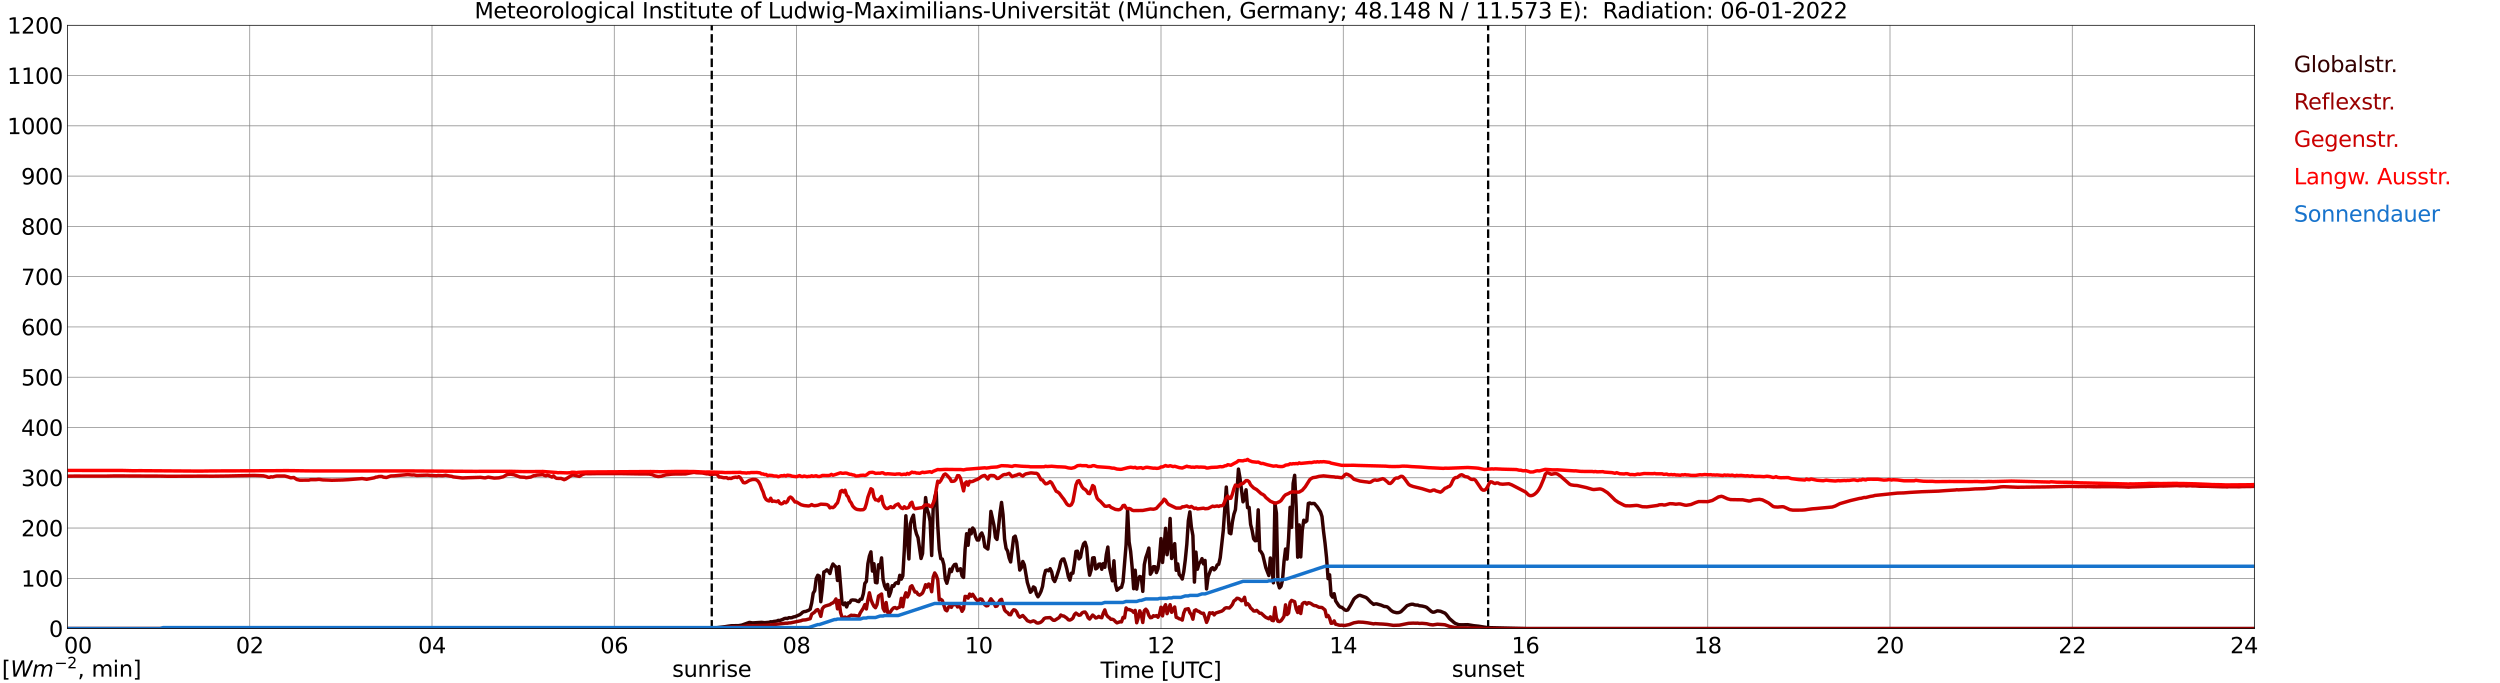<?xml version="1.0" encoding="utf-8" standalone="no"?>
<!DOCTYPE svg PUBLIC "-//W3C//DTD SVG 1.1//EN"
  "http://www.w3.org/Graphics/SVG/1.1/DTD/svg11.dtd">
<svg xmlns:xlink="http://www.w3.org/1999/xlink" width="1085.4pt" height="296.64pt" viewBox="0 0 1085.4 296.64" xmlns="http://www.w3.org/2000/svg" version="1.1">
 <defs>
  <style type="text/css">*{stroke-linejoin: round; stroke-linecap: butt}</style>
 </defs>
 <g id="figure_1">
  <g id="patch_1">
   <path d="M 0 296.64 
L 1085.4 296.64 
L 1085.4 0 
L 0 0 
z
" style="fill: #ffffff"/>
  </g>
  <g id="axes_1">
   <g id="patch_2">
    <path d="M 29.306 272.909 
L 978.814 272.909 
L 978.814 10.976 
L 29.306 10.976 
z
" style="fill: #ffffff"/>
   </g>
   <g id="patch_3">
    <path d="M 978.814 272.909 
L 978.814 272.909 
L 978.814 10.976 
L 978.814 10.976 
z
" clip-path="url(#p49a9a21575)" style="fill: #d3d3d3; opacity: 0.25; stroke: #d3d3d3; stroke-linejoin: miter"/>
   </g>
   <g id="matplotlib.axis_1">
    <g id="xtick_1">
     <g id="line2d_1">
      <path d="M 29.306 272.909 
L 29.306 10.976 
" clip-path="url(#p49a9a21575)" style="fill: none; stroke: #808080; stroke-width: 0.3; stroke-linecap: square"/>
     </g>
     <g id="line2d_2"/>
     <g id="text_1">
      <!--    00 -->
      <g transform="translate(18.733 283.627) scale(0.095 -0.095)">
       <defs>
        <path id="DejaVuSans-20" transform="scale(0.016)"/>
        <path id="DejaVuSans-30" d="M 2034 4250 
Q 1547 4250 1301 3770 
Q 1056 3291 1056 2328 
Q 1056 1369 1301 889 
Q 1547 409 2034 409 
Q 2525 409 2770 889 
Q 3016 1369 3016 2328 
Q 3016 3291 2770 3770 
Q 2525 4250 2034 4250 
z
M 2034 4750 
Q 2819 4750 3233 4129 
Q 3647 3509 3647 2328 
Q 3647 1150 3233 529 
Q 2819 -91 2034 -91 
Q 1250 -91 836 529 
Q 422 1150 422 2328 
Q 422 3509 836 4129 
Q 1250 4750 2034 4750 
z
" transform="scale(0.016)"/>
       </defs>
       <use xlink:href="#DejaVuSans-20"/>
       <use xlink:href="#DejaVuSans-20" transform="translate(31.787 0)"/>
       <use xlink:href="#DejaVuSans-20" transform="translate(63.574 0)"/>
       <use xlink:href="#DejaVuSans-30" transform="translate(95.361 0)"/>
       <use xlink:href="#DejaVuSans-30" transform="translate(158.984 0)"/>
      </g>
     </g>
    </g>
    <g id="xtick_2">
     <g id="line2d_3">
      <path d="M 108.431 272.909 
L 108.431 10.976 
" clip-path="url(#p49a9a21575)" style="fill: none; stroke: #808080; stroke-width: 0.3; stroke-linecap: square"/>
     </g>
     <g id="line2d_4"/>
     <g id="text_2">
      <!-- 02 -->
      <g transform="translate(102.387 283.627) scale(0.095 -0.095)">
       <defs>
        <path id="DejaVuSans-32" d="M 1228 531 
L 3431 531 
L 3431 0 
L 469 0 
L 469 531 
Q 828 903 1448 1529 
Q 2069 2156 2228 2338 
Q 2531 2678 2651 2914 
Q 2772 3150 2772 3378 
Q 2772 3750 2511 3984 
Q 2250 4219 1831 4219 
Q 1534 4219 1204 4116 
Q 875 4013 500 3803 
L 500 4441 
Q 881 4594 1212 4672 
Q 1544 4750 1819 4750 
Q 2544 4750 2975 4387 
Q 3406 4025 3406 3419 
Q 3406 3131 3298 2873 
Q 3191 2616 2906 2266 
Q 2828 2175 2409 1742 
Q 1991 1309 1228 531 
z
" transform="scale(0.016)"/>
       </defs>
       <use xlink:href="#DejaVuSans-30"/>
       <use xlink:href="#DejaVuSans-32" transform="translate(63.623 0)"/>
      </g>
     </g>
    </g>
    <g id="xtick_3">
     <g id="line2d_5">
      <path d="M 187.557 272.909 
L 187.557 10.976 
" clip-path="url(#p49a9a21575)" style="fill: none; stroke: #808080; stroke-width: 0.3; stroke-linecap: square"/>
     </g>
     <g id="line2d_6"/>
     <g id="text_3">
      <!-- 04 -->
      <g transform="translate(181.513 283.627) scale(0.095 -0.095)">
       <defs>
        <path id="DejaVuSans-34" d="M 2419 4116 
L 825 1625 
L 2419 1625 
L 2419 4116 
z
M 2253 4666 
L 3047 4666 
L 3047 1625 
L 3713 1625 
L 3713 1100 
L 3047 1100 
L 3047 0 
L 2419 0 
L 2419 1100 
L 313 1100 
L 313 1709 
L 2253 4666 
z
" transform="scale(0.016)"/>
       </defs>
       <use xlink:href="#DejaVuSans-30"/>
       <use xlink:href="#DejaVuSans-34" transform="translate(63.623 0)"/>
      </g>
     </g>
    </g>
    <g id="xtick_4">
     <g id="line2d_7">
      <path d="M 266.683 272.909 
L 266.683 10.976 
" clip-path="url(#p49a9a21575)" style="fill: none; stroke: #808080; stroke-width: 0.3; stroke-linecap: square"/>
     </g>
     <g id="line2d_8"/>
     <g id="text_4">
      <!-- 06 -->
      <g transform="translate(260.638 283.627) scale(0.095 -0.095)">
       <defs>
        <path id="DejaVuSans-36" d="M 2113 2584 
Q 1688 2584 1439 2293 
Q 1191 2003 1191 1497 
Q 1191 994 1439 701 
Q 1688 409 2113 409 
Q 2538 409 2786 701 
Q 3034 994 3034 1497 
Q 3034 2003 2786 2293 
Q 2538 2584 2113 2584 
z
M 3366 4563 
L 3366 3988 
Q 3128 4100 2886 4159 
Q 2644 4219 2406 4219 
Q 1781 4219 1451 3797 
Q 1122 3375 1075 2522 
Q 1259 2794 1537 2939 
Q 1816 3084 2150 3084 
Q 2853 3084 3261 2657 
Q 3669 2231 3669 1497 
Q 3669 778 3244 343 
Q 2819 -91 2113 -91 
Q 1303 -91 875 529 
Q 447 1150 447 2328 
Q 447 3434 972 4092 
Q 1497 4750 2381 4750 
Q 2619 4750 2861 4703 
Q 3103 4656 3366 4563 
z
" transform="scale(0.016)"/>
       </defs>
       <use xlink:href="#DejaVuSans-30"/>
       <use xlink:href="#DejaVuSans-36" transform="translate(63.623 0)"/>
      </g>
     </g>
    </g>
    <g id="xtick_5">
     <g id="line2d_9">
      <path d="M 345.808 272.909 
L 345.808 10.976 
" clip-path="url(#p49a9a21575)" style="fill: none; stroke: #808080; stroke-width: 0.3; stroke-linecap: square"/>
     </g>
     <g id="line2d_10"/>
     <g id="text_5">
      <!-- 08 -->
      <g transform="translate(339.764 283.627) scale(0.095 -0.095)">
       <defs>
        <path id="DejaVuSans-38" d="M 2034 2216 
Q 1584 2216 1326 1975 
Q 1069 1734 1069 1313 
Q 1069 891 1326 650 
Q 1584 409 2034 409 
Q 2484 409 2743 651 
Q 3003 894 3003 1313 
Q 3003 1734 2745 1975 
Q 2488 2216 2034 2216 
z
M 1403 2484 
Q 997 2584 770 2862 
Q 544 3141 544 3541 
Q 544 4100 942 4425 
Q 1341 4750 2034 4750 
Q 2731 4750 3128 4425 
Q 3525 4100 3525 3541 
Q 3525 3141 3298 2862 
Q 3072 2584 2669 2484 
Q 3125 2378 3379 2068 
Q 3634 1759 3634 1313 
Q 3634 634 3220 271 
Q 2806 -91 2034 -91 
Q 1263 -91 848 271 
Q 434 634 434 1313 
Q 434 1759 690 2068 
Q 947 2378 1403 2484 
z
M 1172 3481 
Q 1172 3119 1398 2916 
Q 1625 2713 2034 2713 
Q 2441 2713 2670 2916 
Q 2900 3119 2900 3481 
Q 2900 3844 2670 4047 
Q 2441 4250 2034 4250 
Q 1625 4250 1398 4047 
Q 1172 3844 1172 3481 
z
" transform="scale(0.016)"/>
       </defs>
       <use xlink:href="#DejaVuSans-30"/>
       <use xlink:href="#DejaVuSans-38" transform="translate(63.623 0)"/>
      </g>
     </g>
    </g>
    <g id="xtick_6">
     <g id="line2d_11">
      <path d="M 424.934 272.909 
L 424.934 10.976 
" clip-path="url(#p49a9a21575)" style="fill: none; stroke: #808080; stroke-width: 0.3; stroke-linecap: square"/>
     </g>
     <g id="line2d_12"/>
     <g id="text_6">
      <!-- 10 -->
      <g transform="translate(418.89 283.627) scale(0.095 -0.095)">
       <defs>
        <path id="DejaVuSans-31" d="M 794 531 
L 1825 531 
L 1825 4091 
L 703 3866 
L 703 4441 
L 1819 4666 
L 2450 4666 
L 2450 531 
L 3481 531 
L 3481 0 
L 794 0 
L 794 531 
z
" transform="scale(0.016)"/>
       </defs>
       <use xlink:href="#DejaVuSans-31"/>
       <use xlink:href="#DejaVuSans-30" transform="translate(63.623 0)"/>
      </g>
     </g>
    </g>
    <g id="xtick_7">
     <g id="line2d_13">
      <path d="M 504.06 272.909 
L 504.06 10.976 
" clip-path="url(#p49a9a21575)" style="fill: none; stroke: #808080; stroke-width: 0.3; stroke-linecap: square"/>
     </g>
     <g id="line2d_14"/>
     <g id="text_7">
      <!-- 12 -->
      <g transform="translate(498.015 283.627) scale(0.095 -0.095)">
       <use xlink:href="#DejaVuSans-31"/>
       <use xlink:href="#DejaVuSans-32" transform="translate(63.623 0)"/>
      </g>
     </g>
    </g>
    <g id="xtick_8">
     <g id="line2d_15">
      <path d="M 583.185 272.909 
L 583.185 10.976 
" clip-path="url(#p49a9a21575)" style="fill: none; stroke: #808080; stroke-width: 0.3; stroke-linecap: square"/>
     </g>
     <g id="line2d_16"/>
     <g id="text_8">
      <!-- 14 -->
      <g transform="translate(577.141 283.627) scale(0.095 -0.095)">
       <use xlink:href="#DejaVuSans-31"/>
       <use xlink:href="#DejaVuSans-34" transform="translate(63.623 0)"/>
      </g>
     </g>
    </g>
    <g id="xtick_9">
     <g id="line2d_17">
      <path d="M 662.311 272.909 
L 662.311 10.976 
" clip-path="url(#p49a9a21575)" style="fill: none; stroke: #808080; stroke-width: 0.3; stroke-linecap: square"/>
     </g>
     <g id="line2d_18"/>
     <g id="text_9">
      <!-- 16 -->
      <g transform="translate(656.267 283.627) scale(0.095 -0.095)">
       <use xlink:href="#DejaVuSans-31"/>
       <use xlink:href="#DejaVuSans-36" transform="translate(63.623 0)"/>
      </g>
     </g>
    </g>
    <g id="xtick_10">
     <g id="line2d_19">
      <path d="M 741.437 272.909 
L 741.437 10.976 
" clip-path="url(#p49a9a21575)" style="fill: none; stroke: #808080; stroke-width: 0.3; stroke-linecap: square"/>
     </g>
     <g id="line2d_20"/>
     <g id="text_10">
      <!-- 18 -->
      <g transform="translate(735.392 283.627) scale(0.095 -0.095)">
       <use xlink:href="#DejaVuSans-31"/>
       <use xlink:href="#DejaVuSans-38" transform="translate(63.623 0)"/>
      </g>
     </g>
    </g>
    <g id="xtick_11">
     <g id="line2d_21">
      <path d="M 820.562 272.909 
L 820.562 10.976 
" clip-path="url(#p49a9a21575)" style="fill: none; stroke: #808080; stroke-width: 0.3; stroke-linecap: square"/>
     </g>
     <g id="line2d_22"/>
     <g id="text_11">
      <!-- 20 -->
      <g transform="translate(814.518 283.627) scale(0.095 -0.095)">
       <use xlink:href="#DejaVuSans-32"/>
       <use xlink:href="#DejaVuSans-30" transform="translate(63.623 0)"/>
      </g>
     </g>
    </g>
    <g id="xtick_12">
     <g id="line2d_23">
      <path d="M 899.688 272.909 
L 899.688 10.976 
" clip-path="url(#p49a9a21575)" style="fill: none; stroke: #808080; stroke-width: 0.3; stroke-linecap: square"/>
     </g>
     <g id="line2d_24"/>
     <g id="text_12">
      <!-- 22 -->
      <g transform="translate(893.644 283.627) scale(0.095 -0.095)">
       <use xlink:href="#DejaVuSans-32"/>
       <use xlink:href="#DejaVuSans-32" transform="translate(63.623 0)"/>
      </g>
     </g>
    </g>
    <g id="xtick_13">
     <g id="line2d_25">
      <path d="M 978.814 272.909 
L 978.814 10.976 
" clip-path="url(#p49a9a21575)" style="fill: none; stroke: #808080; stroke-width: 0.3; stroke-linecap: square"/>
     </g>
     <g id="line2d_26"/>
     <g id="text_13">
      <!-- 24    -->
      <g transform="translate(968.241 283.627) scale(0.095 -0.095)">
       <use xlink:href="#DejaVuSans-32"/>
       <use xlink:href="#DejaVuSans-34" transform="translate(63.623 0)"/>
       <use xlink:href="#DejaVuSans-20" transform="translate(127.246 0)"/>
       <use xlink:href="#DejaVuSans-20" transform="translate(159.033 0)"/>
       <use xlink:href="#DejaVuSans-20" transform="translate(190.82 0)"/>
      </g>
     </g>
    </g>
    <g id="text_14">
     <!-- Time [UTC] -->
     <g transform="translate(477.806 294.322) scale(0.095 -0.095)">
      <defs>
       <path id="DejaVuSans-54" d="M -19 4666 
L 3928 4666 
L 3928 4134 
L 2272 4134 
L 2272 0 
L 1638 0 
L 1638 4134 
L -19 4134 
L -19 4666 
z
" transform="scale(0.016)"/>
       <path id="DejaVuSans-69" d="M 603 3500 
L 1178 3500 
L 1178 0 
L 603 0 
L 603 3500 
z
M 603 4863 
L 1178 4863 
L 1178 4134 
L 603 4134 
L 603 4863 
z
" transform="scale(0.016)"/>
       <path id="DejaVuSans-6d" d="M 3328 2828 
Q 3544 3216 3844 3400 
Q 4144 3584 4550 3584 
Q 5097 3584 5394 3201 
Q 5691 2819 5691 2113 
L 5691 0 
L 5113 0 
L 5113 2094 
Q 5113 2597 4934 2840 
Q 4756 3084 4391 3084 
Q 3944 3084 3684 2787 
Q 3425 2491 3425 1978 
L 3425 0 
L 2847 0 
L 2847 2094 
Q 2847 2600 2669 2842 
Q 2491 3084 2119 3084 
Q 1678 3084 1418 2786 
Q 1159 2488 1159 1978 
L 1159 0 
L 581 0 
L 581 3500 
L 1159 3500 
L 1159 2956 
Q 1356 3278 1631 3431 
Q 1906 3584 2284 3584 
Q 2666 3584 2933 3390 
Q 3200 3197 3328 2828 
z
" transform="scale(0.016)"/>
       <path id="DejaVuSans-65" d="M 3597 1894 
L 3597 1613 
L 953 1613 
Q 991 1019 1311 708 
Q 1631 397 2203 397 
Q 2534 397 2845 478 
Q 3156 559 3463 722 
L 3463 178 
Q 3153 47 2828 -22 
Q 2503 -91 2169 -91 
Q 1331 -91 842 396 
Q 353 884 353 1716 
Q 353 2575 817 3079 
Q 1281 3584 2069 3584 
Q 2775 3584 3186 3129 
Q 3597 2675 3597 1894 
z
M 3022 2063 
Q 3016 2534 2758 2815 
Q 2500 3097 2075 3097 
Q 1594 3097 1305 2825 
Q 1016 2553 972 2059 
L 3022 2063 
z
" transform="scale(0.016)"/>
       <path id="DejaVuSans-5b" d="M 550 4863 
L 1875 4863 
L 1875 4416 
L 1125 4416 
L 1125 -397 
L 1875 -397 
L 1875 -844 
L 550 -844 
L 550 4863 
z
" transform="scale(0.016)"/>
       <path id="DejaVuSans-55" d="M 556 4666 
L 1191 4666 
L 1191 1831 
Q 1191 1081 1462 751 
Q 1734 422 2344 422 
Q 2950 422 3222 751 
Q 3494 1081 3494 1831 
L 3494 4666 
L 4128 4666 
L 4128 1753 
Q 4128 841 3676 375 
Q 3225 -91 2344 -91 
Q 1459 -91 1007 375 
Q 556 841 556 1753 
L 556 4666 
z
" transform="scale(0.016)"/>
       <path id="DejaVuSans-43" d="M 4122 4306 
L 4122 3641 
Q 3803 3938 3442 4084 
Q 3081 4231 2675 4231 
Q 1875 4231 1450 3742 
Q 1025 3253 1025 2328 
Q 1025 1406 1450 917 
Q 1875 428 2675 428 
Q 3081 428 3442 575 
Q 3803 722 4122 1019 
L 4122 359 
Q 3791 134 3420 21 
Q 3050 -91 2638 -91 
Q 1578 -91 968 557 
Q 359 1206 359 2328 
Q 359 3453 968 4101 
Q 1578 4750 2638 4750 
Q 3056 4750 3426 4639 
Q 3797 4528 4122 4306 
z
" transform="scale(0.016)"/>
       <path id="DejaVuSans-5d" d="M 1947 4863 
L 1947 -844 
L 622 -844 
L 622 -397 
L 1369 -397 
L 1369 4416 
L 622 4416 
L 622 4863 
L 1947 4863 
z
" transform="scale(0.016)"/>
      </defs>
      <use xlink:href="#DejaVuSans-54"/>
      <use xlink:href="#DejaVuSans-69" transform="translate(57.959 0)"/>
      <use xlink:href="#DejaVuSans-6d" transform="translate(85.742 0)"/>
      <use xlink:href="#DejaVuSans-65" transform="translate(183.154 0)"/>
      <use xlink:href="#DejaVuSans-20" transform="translate(244.678 0)"/>
      <use xlink:href="#DejaVuSans-5b" transform="translate(276.465 0)"/>
      <use xlink:href="#DejaVuSans-55" transform="translate(315.479 0)"/>
      <use xlink:href="#DejaVuSans-54" transform="translate(388.672 0)"/>
      <use xlink:href="#DejaVuSans-43" transform="translate(443.881 0)"/>
      <use xlink:href="#DejaVuSans-5d" transform="translate(513.705 0)"/>
     </g>
    </g>
   </g>
   <g id="matplotlib.axis_2">
    <g id="ytick_1">
     <g id="line2d_27">
      <path d="M 29.306 272.909 
L 978.814 272.909 
" clip-path="url(#p49a9a21575)" style="fill: none; stroke: #808080; stroke-width: 0.3; stroke-linecap: square"/>
     </g>
     <g id="line2d_28"/>
     <g id="text_15">
      <!-- 0 -->
      <g transform="translate(21.261 276.518) scale(0.095 -0.095)">
       <use xlink:href="#DejaVuSans-30"/>
      </g>
     </g>
    </g>
    <g id="ytick_2">
     <g id="line2d_29">
      <path d="M 29.306 251.081 
L 978.814 251.081 
" clip-path="url(#p49a9a21575)" style="fill: none; stroke: #808080; stroke-width: 0.3; stroke-linecap: square"/>
     </g>
     <g id="line2d_30"/>
     <g id="text_16">
      <!-- 100 -->
      <g transform="translate(9.173 254.69) scale(0.095 -0.095)">
       <use xlink:href="#DejaVuSans-31"/>
       <use xlink:href="#DejaVuSans-30" transform="translate(63.623 0)"/>
       <use xlink:href="#DejaVuSans-30" transform="translate(127.246 0)"/>
      </g>
     </g>
    </g>
    <g id="ytick_3">
     <g id="line2d_31">
      <path d="M 29.306 229.253 
L 978.814 229.253 
" clip-path="url(#p49a9a21575)" style="fill: none; stroke: #808080; stroke-width: 0.3; stroke-linecap: square"/>
     </g>
     <g id="line2d_32"/>
     <g id="text_17">
      <!-- 200 -->
      <g transform="translate(9.173 232.863) scale(0.095 -0.095)">
       <use xlink:href="#DejaVuSans-32"/>
       <use xlink:href="#DejaVuSans-30" transform="translate(63.623 0)"/>
       <use xlink:href="#DejaVuSans-30" transform="translate(127.246 0)"/>
      </g>
     </g>
    </g>
    <g id="ytick_4">
     <g id="line2d_33">
      <path d="M 29.306 207.426 
L 978.814 207.426 
" clip-path="url(#p49a9a21575)" style="fill: none; stroke: #808080; stroke-width: 0.3; stroke-linecap: square"/>
     </g>
     <g id="line2d_34"/>
     <g id="text_18">
      <!-- 300 -->
      <g transform="translate(9.173 211.035) scale(0.095 -0.095)">
       <defs>
        <path id="DejaVuSans-33" d="M 2597 2516 
Q 3050 2419 3304 2112 
Q 3559 1806 3559 1356 
Q 3559 666 3084 287 
Q 2609 -91 1734 -91 
Q 1441 -91 1130 -33 
Q 819 25 488 141 
L 488 750 
Q 750 597 1062 519 
Q 1375 441 1716 441 
Q 2309 441 2620 675 
Q 2931 909 2931 1356 
Q 2931 1769 2642 2001 
Q 2353 2234 1838 2234 
L 1294 2234 
L 1294 2753 
L 1863 2753 
Q 2328 2753 2575 2939 
Q 2822 3125 2822 3475 
Q 2822 3834 2567 4026 
Q 2313 4219 1838 4219 
Q 1578 4219 1281 4162 
Q 984 4106 628 3988 
L 628 4550 
Q 988 4650 1302 4700 
Q 1616 4750 1894 4750 
Q 2613 4750 3031 4423 
Q 3450 4097 3450 3541 
Q 3450 3153 3228 2886 
Q 3006 2619 2597 2516 
z
" transform="scale(0.016)"/>
       </defs>
       <use xlink:href="#DejaVuSans-33"/>
       <use xlink:href="#DejaVuSans-30" transform="translate(63.623 0)"/>
       <use xlink:href="#DejaVuSans-30" transform="translate(127.246 0)"/>
      </g>
     </g>
    </g>
    <g id="ytick_5">
     <g id="line2d_35">
      <path d="M 29.306 185.598 
L 978.814 185.598 
" clip-path="url(#p49a9a21575)" style="fill: none; stroke: #808080; stroke-width: 0.3; stroke-linecap: square"/>
     </g>
     <g id="line2d_36"/>
     <g id="text_19">
      <!-- 400 -->
      <g transform="translate(9.173 189.207) scale(0.095 -0.095)">
       <use xlink:href="#DejaVuSans-34"/>
       <use xlink:href="#DejaVuSans-30" transform="translate(63.623 0)"/>
       <use xlink:href="#DejaVuSans-30" transform="translate(127.246 0)"/>
      </g>
     </g>
    </g>
    <g id="ytick_6">
     <g id="line2d_37">
      <path d="M 29.306 163.77 
L 978.814 163.77 
" clip-path="url(#p49a9a21575)" style="fill: none; stroke: #808080; stroke-width: 0.3; stroke-linecap: square"/>
     </g>
     <g id="line2d_38"/>
     <g id="text_20">
      <!-- 500 -->
      <g transform="translate(9.173 167.379) scale(0.095 -0.095)">
       <defs>
        <path id="DejaVuSans-35" d="M 691 4666 
L 3169 4666 
L 3169 4134 
L 1269 4134 
L 1269 2991 
Q 1406 3038 1543 3061 
Q 1681 3084 1819 3084 
Q 2600 3084 3056 2656 
Q 3513 2228 3513 1497 
Q 3513 744 3044 326 
Q 2575 -91 1722 -91 
Q 1428 -91 1123 -41 
Q 819 9 494 109 
L 494 744 
Q 775 591 1075 516 
Q 1375 441 1709 441 
Q 2250 441 2565 725 
Q 2881 1009 2881 1497 
Q 2881 1984 2565 2268 
Q 2250 2553 1709 2553 
Q 1456 2553 1204 2497 
Q 953 2441 691 2322 
L 691 4666 
z
" transform="scale(0.016)"/>
       </defs>
       <use xlink:href="#DejaVuSans-35"/>
       <use xlink:href="#DejaVuSans-30" transform="translate(63.623 0)"/>
       <use xlink:href="#DejaVuSans-30" transform="translate(127.246 0)"/>
      </g>
     </g>
    </g>
    <g id="ytick_7">
     <g id="line2d_39">
      <path d="M 29.306 141.942 
L 978.814 141.942 
" clip-path="url(#p49a9a21575)" style="fill: none; stroke: #808080; stroke-width: 0.3; stroke-linecap: square"/>
     </g>
     <g id="line2d_40"/>
     <g id="text_21">
      <!-- 600 -->
      <g transform="translate(9.173 145.551) scale(0.095 -0.095)">
       <use xlink:href="#DejaVuSans-36"/>
       <use xlink:href="#DejaVuSans-30" transform="translate(63.623 0)"/>
       <use xlink:href="#DejaVuSans-30" transform="translate(127.246 0)"/>
      </g>
     </g>
    </g>
    <g id="ytick_8">
     <g id="line2d_41">
      <path d="M 29.306 120.114 
L 978.814 120.114 
" clip-path="url(#p49a9a21575)" style="fill: none; stroke: #808080; stroke-width: 0.3; stroke-linecap: square"/>
     </g>
     <g id="line2d_42"/>
     <g id="text_22">
      <!-- 700 -->
      <g transform="translate(9.173 123.724) scale(0.095 -0.095)">
       <defs>
        <path id="DejaVuSans-37" d="M 525 4666 
L 3525 4666 
L 3525 4397 
L 1831 0 
L 1172 0 
L 2766 4134 
L 525 4134 
L 525 4666 
z
" transform="scale(0.016)"/>
       </defs>
       <use xlink:href="#DejaVuSans-37"/>
       <use xlink:href="#DejaVuSans-30" transform="translate(63.623 0)"/>
       <use xlink:href="#DejaVuSans-30" transform="translate(127.246 0)"/>
      </g>
     </g>
    </g>
    <g id="ytick_9">
     <g id="line2d_43">
      <path d="M 29.306 98.287 
L 978.814 98.287 
" clip-path="url(#p49a9a21575)" style="fill: none; stroke: #808080; stroke-width: 0.3; stroke-linecap: square"/>
     </g>
     <g id="line2d_44"/>
     <g id="text_23">
      <!-- 800 -->
      <g transform="translate(9.173 101.896) scale(0.095 -0.095)">
       <use xlink:href="#DejaVuSans-38"/>
       <use xlink:href="#DejaVuSans-30" transform="translate(63.623 0)"/>
       <use xlink:href="#DejaVuSans-30" transform="translate(127.246 0)"/>
      </g>
     </g>
    </g>
    <g id="ytick_10">
     <g id="line2d_45">
      <path d="M 29.306 76.459 
L 978.814 76.459 
" clip-path="url(#p49a9a21575)" style="fill: none; stroke: #808080; stroke-width: 0.3; stroke-linecap: square"/>
     </g>
     <g id="line2d_46"/>
     <g id="text_24">
      <!-- 900 -->
      <g transform="translate(9.173 80.068) scale(0.095 -0.095)">
       <defs>
        <path id="DejaVuSans-39" d="M 703 97 
L 703 672 
Q 941 559 1184 500 
Q 1428 441 1663 441 
Q 2288 441 2617 861 
Q 2947 1281 2994 2138 
Q 2813 1869 2534 1725 
Q 2256 1581 1919 1581 
Q 1219 1581 811 2004 
Q 403 2428 403 3163 
Q 403 3881 828 4315 
Q 1253 4750 1959 4750 
Q 2769 4750 3195 4129 
Q 3622 3509 3622 2328 
Q 3622 1225 3098 567 
Q 2575 -91 1691 -91 
Q 1453 -91 1209 -44 
Q 966 3 703 97 
z
M 1959 2075 
Q 2384 2075 2632 2365 
Q 2881 2656 2881 3163 
Q 2881 3666 2632 3958 
Q 2384 4250 1959 4250 
Q 1534 4250 1286 3958 
Q 1038 3666 1038 3163 
Q 1038 2656 1286 2365 
Q 1534 2075 1959 2075 
z
" transform="scale(0.016)"/>
       </defs>
       <use xlink:href="#DejaVuSans-39"/>
       <use xlink:href="#DejaVuSans-30" transform="translate(63.623 0)"/>
       <use xlink:href="#DejaVuSans-30" transform="translate(127.246 0)"/>
      </g>
     </g>
    </g>
    <g id="ytick_11">
     <g id="line2d_47">
      <path d="M 29.306 54.631 
L 978.814 54.631 
" clip-path="url(#p49a9a21575)" style="fill: none; stroke: #808080; stroke-width: 0.3; stroke-linecap: square"/>
     </g>
     <g id="line2d_48"/>
     <g id="text_25">
      <!-- 1000 -->
      <g transform="translate(3.128 58.24) scale(0.095 -0.095)">
       <use xlink:href="#DejaVuSans-31"/>
       <use xlink:href="#DejaVuSans-30" transform="translate(63.623 0)"/>
       <use xlink:href="#DejaVuSans-30" transform="translate(127.246 0)"/>
       <use xlink:href="#DejaVuSans-30" transform="translate(190.869 0)"/>
      </g>
     </g>
    </g>
    <g id="ytick_12">
     <g id="line2d_49">
      <path d="M 29.306 32.803 
L 978.814 32.803 
" clip-path="url(#p49a9a21575)" style="fill: none; stroke: #808080; stroke-width: 0.3; stroke-linecap: square"/>
     </g>
     <g id="line2d_50"/>
     <g id="text_26">
      <!-- 1100 -->
      <g transform="translate(3.128 36.413) scale(0.095 -0.095)">
       <use xlink:href="#DejaVuSans-31"/>
       <use xlink:href="#DejaVuSans-31" transform="translate(63.623 0)"/>
       <use xlink:href="#DejaVuSans-30" transform="translate(127.246 0)"/>
       <use xlink:href="#DejaVuSans-30" transform="translate(190.869 0)"/>
      </g>
     </g>
    </g>
    <g id="ytick_13">
     <g id="line2d_51">
      <path d="M 29.306 10.976 
L 978.814 10.976 
" clip-path="url(#p49a9a21575)" style="fill: none; stroke: #808080; stroke-width: 0.3; stroke-linecap: square"/>
     </g>
     <g id="line2d_52"/>
     <g id="text_27">
      <!-- 1200 -->
      <g transform="translate(3.128 14.585) scale(0.095 -0.095)">
       <use xlink:href="#DejaVuSans-31"/>
       <use xlink:href="#DejaVuSans-32" transform="translate(63.623 0)"/>
       <use xlink:href="#DejaVuSans-30" transform="translate(127.246 0)"/>
       <use xlink:href="#DejaVuSans-30" transform="translate(190.869 0)"/>
      </g>
     </g>
    </g>
   </g>
   <g id="line2d_53">
    <path d="M 309.015 272.909 
L 309.015 10.976 
" clip-path="url(#p49a9a21575)" style="fill: none; stroke-dasharray: 3.7,1.6; stroke-dashoffset: 0; stroke: #000000"/>
   </g>
   <g id="line2d_54">
    <path d="M 646.09 272.909 
L 646.09 10.976 
" clip-path="url(#p49a9a21575)" style="fill: none; stroke-dasharray: 3.7,1.6; stroke-dashoffset: 0; stroke: #000000"/>
   </g>
   <g id="line2d_55">
    <path d="M 29.306 272.909 
L 293.717 272.909 
L 294.377 272.734 
L 296.355 272.693 
L 300.971 272.793 
L 304.927 272.835 
L 310.202 272.612 
L 311.521 272.49 
L 314.818 272.084 
L 316.136 271.861 
L 317.455 271.68 
L 320.752 271.619 
L 322.071 271.396 
L 325.368 270.22 
L 326.686 270.442 
L 330.643 270.2 
L 331.961 270.342 
L 333.94 270.18 
L 334.599 269.936 
L 335.258 269.997 
L 335.918 269.814 
L 337.236 269.652 
L 337.896 269.329 
L 338.555 269.41 
L 339.874 268.903 
L 340.533 268.559 
L 341.193 268.436 
L 341.852 268.539 
L 342.512 268.153 
L 343.171 268.233 
L 343.83 268.153 
L 344.49 267.849 
L 345.149 267.747 
L 347.127 266.917 
L 347.787 266.47 
L 348.446 265.843 
L 349.105 265.538 
L 349.765 265.476 
L 351.083 264.95 
L 351.743 264.505 
L 352.402 261.809 
L 353.062 257.533 
L 353.721 256.438 
L 354.38 251.149 
L 355.04 249.75 
L 355.699 250.094 
L 356.359 261.242 
L 357.018 255.831 
L 357.677 248.331 
L 358.337 248.027 
L 358.996 247.399 
L 359.655 247.986 
L 360.315 249.001 
L 360.974 246.447 
L 361.634 244.867 
L 362.293 245.615 
L 362.952 246.183 
L 363.612 252.02 
L 364.271 245.98 
L 365.59 262.052 
L 366.249 262.538 
L 366.909 261.768 
L 367.568 263.512 
L 368.227 261.748 
L 368.887 261.707 
L 369.546 260.613 
L 370.206 260.471 
L 371.524 260.594 
L 372.184 261.019 
L 372.843 261.2 
L 373.502 260.188 
L 374.162 260.126 
L 374.821 257.795 
L 375.481 253.257 
L 376.14 252.465 
L 376.799 244.764 
L 377.459 241.44 
L 378.118 239.595 
L 378.777 247.947 
L 379.437 244.744 
L 380.096 252.871 
L 380.756 253.032 
L 381.415 245.19 
L 382.074 246.447 
L 382.734 242.21 
L 383.393 251.635 
L 384.053 254.37 
L 384.712 255.831 
L 385.371 253.742 
L 386.031 258.85 
L 386.69 257.066 
L 387.349 254.29 
L 388.009 254.534 
L 388.668 253.297 
L 389.328 252.932 
L 389.987 253.316 
L 390.646 249.771 
L 391.306 251.452 
L 391.965 250.055 
L 392.624 238.624 
L 393.284 223.929 
L 394.603 242.677 
L 395.262 227.435 
L 395.921 225.084 
L 396.581 223.646 
L 397.24 229.279 
L 397.899 231.833 
L 398.559 233.416 
L 399.878 242.474 
L 400.537 240.327 
L 401.196 226.787 
L 401.856 216.026 
L 402.515 221.072 
L 403.175 223.017 
L 403.834 226.403 
L 404.493 241.178 
L 405.153 220.505 
L 405.812 215.965 
L 406.471 213.714 
L 407.131 228.144 
L 407.79 238.502 
L 408.45 242.555 
L 409.109 242.717 
L 409.768 245.15 
L 410.428 251.533 
L 411.087 253.235 
L 411.746 250.743 
L 412.406 247.095 
L 413.065 248.169 
L 413.725 246.082 
L 414.384 245.129 
L 415.043 244.987 
L 415.703 247.763 
L 417.022 246.912 
L 417.681 250.055 
L 418.34 250.703 
L 419 238.521 
L 419.659 231.713 
L 420.318 236.738 
L 420.978 230.011 
L 421.637 231.772 
L 422.297 229.24 
L 422.956 229.989 
L 423.615 232.907 
L 424.275 234.448 
L 424.934 234.448 
L 425.593 232.139 
L 426.253 231.388 
L 426.912 233.11 
L 427.572 237.408 
L 428.89 238.379 
L 429.55 232.765 
L 430.209 222.024 
L 431.528 228.024 
L 432.187 233.355 
L 432.847 234.206 
L 433.506 229.037 
L 434.165 222.755 
L 434.825 218.134 
L 435.484 223.504 
L 436.144 234.003 
L 436.803 238.096 
L 437.462 239.253 
L 438.122 242.232 
L 438.781 243.974 
L 440.1 233.294 
L 440.759 232.765 
L 441.419 235.361 
L 442.737 247.501 
L 443.397 246.508 
L 444.056 243.771 
L 444.716 245.209 
L 446.034 252.871 
L 447.353 257.147 
L 448.012 256.518 
L 448.672 254.818 
L 449.331 255.263 
L 449.991 257.917 
L 450.65 259.094 
L 451.309 258.079 
L 451.969 256.721 
L 452.628 254.593 
L 453.287 250.197 
L 453.947 247.702 
L 454.606 247.501 
L 455.266 247.824 
L 455.925 246.892 
L 456.584 248.291 
L 457.244 251.474 
L 457.903 252.487 
L 458.563 250.865 
L 459.881 246.75 
L 460.541 243.832 
L 461.2 242.797 
L 461.859 242.658 
L 462.519 244.622 
L 463.178 247.095 
L 463.838 250.317 
L 464.497 251.878 
L 465.156 248.859 
L 465.816 248.859 
L 466.475 244.622 
L 467.134 239.414 
L 467.794 239.312 
L 468.453 242.636 
L 469.113 241.948 
L 469.772 238.441 
L 470.431 236.131 
L 471.091 235.441 
L 471.75 237.589 
L 472.409 245.028 
L 473.069 249.73 
L 473.728 247.479 
L 474.388 242.232 
L 475.047 242.129 
L 475.706 246.995 
L 476.366 246.609 
L 477.025 244.947 
L 477.685 244.867 
L 478.344 247.156 
L 479.003 244.703 
L 479.663 246.305 
L 480.322 240.791 
L 480.981 237.509 
L 481.641 246.183 
L 482.96 252.181 
L 483.619 243.468 
L 484.278 253.683 
L 484.938 256.276 
L 486.256 255.182 
L 486.916 254.979 
L 487.575 252.587 
L 488.894 236.638 
L 489.553 221.437 
L 490.213 235.238 
L 490.872 239.373 
L 491.532 246.305 
L 492.191 255.586 
L 492.85 247.56 
L 493.51 255.77 
L 494.169 251.533 
L 494.828 250.297 
L 495.488 250.54 
L 496.147 256.743 
L 496.807 245.17 
L 497.466 242.068 
L 498.125 240.185 
L 498.785 237.954 
L 499.444 249.304 
L 500.103 248.27 
L 500.763 246.021 
L 501.422 246.061 
L 502.082 248.595 
L 502.741 246.912 
L 503.4 242.007 
L 504.06 233.82 
L 504.719 244.197 
L 505.379 237.731 
L 506.038 229.382 
L 506.697 240.833 
L 507.357 236.192 
L 508.016 225.106 
L 508.675 242.494 
L 509.335 240.853 
L 509.994 236.029 
L 510.654 247.602 
L 511.313 244.825 
L 511.972 249.466 
L 512.632 250.156 
L 513.291 251.391 
L 513.95 248.15 
L 514.61 243 
L 515.269 236.312 
L 515.929 226.119 
L 516.588 222.227 
L 517.247 228.834 
L 517.907 232.523 
L 518.566 252.729 
L 519.226 239.698 
L 519.885 247.135 
L 520.544 244.744 
L 521.204 243.994 
L 521.863 242.535 
L 522.522 244.825 
L 523.182 243.326 
L 523.841 255.689 
L 524.501 250.42 
L 525.819 246.912 
L 526.479 246.467 
L 527.138 247.399 
L 527.797 246.77 
L 528.457 245.27 
L 529.116 244.987 
L 529.776 242.149 
L 531.094 230.334 
L 532.413 211.466 
L 533.732 231.368 
L 534.391 231.733 
L 535.051 226.645 
L 535.71 223.262 
L 536.369 221.275 
L 537.029 213.411 
L 537.688 203.662 
L 538.348 207.535 
L 539.666 217.87 
L 540.326 216.552 
L 540.985 212.64 
L 541.644 220.424 
L 542.304 220.282 
L 542.963 227.679 
L 543.623 230.273 
L 544.282 233.942 
L 544.941 234.774 
L 545.601 234.671 
L 546.26 221.356 
L 546.919 238.947 
L 547.579 239.678 
L 548.238 240.853 
L 549.557 246.447 
L 550.876 249.872 
L 551.535 242.252 
L 552.195 246.325 
L 552.854 253.032 
L 553.513 218.438 
L 554.173 222.814 
L 554.832 253.032 
L 555.491 255.244 
L 556.151 254.554 
L 556.81 251.878 
L 557.47 243.751 
L 558.129 238.36 
L 558.788 242.738 
L 559.448 233.8 
L 560.107 220.262 
L 560.766 228.976 
L 561.426 209.886 
L 562.085 206.358 
L 562.745 220.099 
L 563.404 241.907 
L 564.063 227.902 
L 564.723 241.785 
L 565.382 230.314 
L 566.042 225.855 
L 566.701 226.667 
L 567.36 226.138 
L 568.02 218.56 
L 568.679 218.357 
L 569.338 218.702 
L 569.998 218.58 
L 570.657 218.599 
L 571.976 220.14 
L 573.295 222.207 
L 573.954 224.274 
L 574.613 230.578 
L 575.273 235.786 
L 575.932 242.11 
L 576.592 251.21 
L 577.251 249.547 
L 577.91 258.363 
L 578.57 259.256 
L 579.229 257.756 
L 579.889 260.897 
L 581.207 262.903 
L 581.867 263.573 
L 582.526 263.654 
L 583.845 264.789 
L 584.504 265.012 
L 585.164 264.789 
L 586.482 262.58 
L 587.801 260.107 
L 588.46 259.459 
L 589.779 258.588 
L 590.439 258.446 
L 593.076 259.397 
L 593.736 259.945 
L 595.054 261.342 
L 596.373 262.397 
L 597.032 262.194 
L 597.692 262.174 
L 599.67 262.741 
L 600.989 263.309 
L 601.648 263.35 
L 602.307 263.512 
L 602.967 264.038 
L 603.626 264.747 
L 604.286 265.276 
L 604.945 265.66 
L 606.264 266.005 
L 606.923 266.005 
L 607.582 265.863 
L 608.242 265.559 
L 609.561 264.282 
L 610.879 262.964 
L 612.198 262.477 
L 612.858 262.335 
L 613.517 262.357 
L 614.176 262.6 
L 614.836 262.7 
L 615.495 262.68 
L 616.154 262.964 
L 617.473 263.126 
L 618.792 263.451 
L 619.451 263.735 
L 621.429 265.476 
L 622.089 265.802 
L 622.748 265.741 
L 624.067 265.193 
L 625.386 265.376 
L 627.364 266.208 
L 628.023 266.895 
L 629.342 268.598 
L 631.32 270.3 
L 631.98 270.726 
L 633.298 271.213 
L 634.617 271.274 
L 637.255 271.213 
L 639.892 271.658 
L 641.87 271.861 
L 645.827 272.49 
L 662.97 272.909 
L 978.154 272.909 
L 978.154 272.909 
" clip-path="url(#p49a9a21575)" style="fill: none; stroke: #330000; stroke-width: 1.5; stroke-linecap: square"/>
   </g>
   <g id="line2d_56">
    <path d="M 29.306 272.909 
L 312.839 272.909 
L 313.499 272.546 
L 314.818 272.444 
L 316.136 272.302 
L 318.114 272.221 
L 320.752 272.221 
L 322.071 272.101 
L 325.368 271.573 
L 326.686 271.695 
L 328.005 271.654 
L 329.983 271.534 
L 332.621 271.473 
L 333.94 271.331 
L 335.258 271.228 
L 341.193 270.56 
L 341.852 270.58 
L 342.512 270.438 
L 343.171 270.438 
L 347.787 269.486 
L 348.446 269.222 
L 349.765 269.122 
L 351.743 268.615 
L 352.402 266.668 
L 353.721 265.736 
L 354.38 264.905 
L 355.04 264.662 
L 355.699 265.717 
L 356.359 267.6 
L 357.018 264.317 
L 357.677 263.466 
L 358.337 263.102 
L 360.315 262.514 
L 360.974 262.008 
L 361.634 261.744 
L 362.293 261.096 
L 362.952 260.041 
L 363.612 264.337 
L 364.271 260.709 
L 364.93 265.898 
L 365.59 268.048 
L 366.249 268.148 
L 366.909 267.884 
L 367.568 268.332 
L 369.546 267.094 
L 370.206 267.216 
L 370.865 267.175 
L 372.843 267.539 
L 373.502 266.061 
L 374.821 264.014 
L 375.481 262.514 
L 376.14 264.379 
L 376.799 260.447 
L 377.459 257.365 
L 378.118 260.264 
L 378.777 261.947 
L 379.437 263.202 
L 380.096 263.852 
L 380.756 262.473 
L 381.415 258.784 
L 382.734 257.893 
L 383.393 264.095 
L 384.053 265.352 
L 384.712 261.582 
L 385.371 265.898 
L 386.031 266.426 
L 387.349 264.54 
L 388.009 263.892 
L 388.668 263.77 
L 389.328 264.237 
L 389.987 263.831 
L 390.646 263.569 
L 391.306 259.777 
L 391.965 263.427 
L 392.624 259.373 
L 393.284 257.365 
L 393.943 259.19 
L 394.603 257.874 
L 395.262 254.792 
L 395.921 254.305 
L 397.24 257.042 
L 397.899 257.042 
L 398.559 258.035 
L 399.218 258.38 
L 399.878 258.016 
L 400.537 257.448 
L 401.196 255.907 
L 401.856 253.86 
L 402.515 254.934 
L 403.175 253.556 
L 403.834 253.982 
L 404.493 256.9 
L 405.153 250.535 
L 405.812 248.752 
L 406.471 249.826 
L 407.131 251.692 
L 407.79 260.508 
L 408.45 260.203 
L 409.109 260.69 
L 410.428 264.763 
L 411.087 265.188 
L 411.746 263.649 
L 412.406 263.102 
L 413.065 263.689 
L 413.725 262.331 
L 414.384 262.534 
L 415.043 262.15 
L 415.703 263.508 
L 416.362 263.305 
L 417.022 263.75 
L 417.681 265.413 
L 418.34 264.337 
L 419 258.926 
L 419.659 259.029 
L 420.318 259.677 
L 420.978 257.913 
L 421.637 258.865 
L 422.297 258.016 
L 423.615 260.041 
L 424.275 260.731 
L 424.934 260.629 
L 425.593 260.022 
L 426.253 260.203 
L 427.572 262.554 
L 428.231 263.04 
L 428.89 262.92 
L 429.55 261.176 
L 430.209 259.98 
L 431.528 261.702 
L 432.187 263.285 
L 432.847 263.102 
L 434.165 260.548 
L 434.825 260.203 
L 436.144 264.824 
L 436.803 265.575 
L 437.462 265.981 
L 438.122 266.81 
L 438.781 266.913 
L 439.44 265.494 
L 440.1 264.743 
L 440.759 264.905 
L 441.419 265.717 
L 442.078 267.258 
L 442.737 267.965 
L 444.056 267.236 
L 445.375 268.655 
L 446.034 269.486 
L 447.353 270.012 
L 448.672 269.547 
L 449.331 269.809 
L 449.991 270.399 
L 450.65 270.519 
L 451.309 270.377 
L 451.969 270.073 
L 452.628 269.486 
L 453.287 268.593 
L 453.947 268.27 
L 455.925 268.129 
L 457.244 269.283 
L 457.903 269.325 
L 459.881 268.087 
L 460.541 267.013 
L 461.2 267.378 
L 461.859 267.458 
L 463.178 268.371 
L 463.838 269.1 
L 464.497 269.222 
L 465.156 268.899 
L 465.816 268.351 
L 466.475 266.832 
L 467.134 266.181 
L 468.453 267.135 
L 469.113 266.974 
L 469.772 266.101 
L 470.431 265.778 
L 471.091 265.717 
L 471.75 266.587 
L 472.409 268.19 
L 473.069 268.777 
L 474.388 267.033 
L 475.047 267.561 
L 475.706 268.31 
L 476.366 268.129 
L 477.025 267.622 
L 477.685 268.048 
L 478.344 268.19 
L 479.003 266.181 
L 479.663 264.785 
L 480.322 266.832 
L 480.981 267.742 
L 481.641 268.19 
L 482.3 268.877 
L 482.96 268.838 
L 483.619 269.161 
L 484.278 269.892 
L 484.938 270.418 
L 486.256 269.951 
L 486.916 270.012 
L 487.575 268.048 
L 488.235 268.27 
L 488.894 263.953 
L 489.553 264.662 
L 490.213 264.621 
L 491.532 265.169 
L 492.191 265.878 
L 492.85 265.007 
L 493.51 270.377 
L 494.169 268.19 
L 494.828 265.188 
L 495.488 266.749 
L 496.147 270.257 
L 496.807 265.129 
L 497.466 264.479 
L 498.125 265.271 
L 498.785 267.196 
L 499.444 268.19 
L 500.103 268.087 
L 500.763 267.317 
L 501.422 267.539 
L 502.082 267.277 
L 502.741 267.987 
L 503.4 266.69 
L 504.06 263.649 
L 504.719 267.399 
L 505.379 263.831 
L 506.038 262.534 
L 506.697 266.426 
L 508.016 262.534 
L 508.675 265.839 
L 509.994 263.527 
L 510.654 268.006 
L 511.313 268.249 
L 511.972 268.655 
L 512.632 268.796 
L 513.291 269.222 
L 513.95 266.101 
L 514.61 264.562 
L 515.929 264.278 
L 516.588 265.981 
L 517.247 266.891 
L 517.907 268.838 
L 518.566 265.129 
L 519.226 264.763 
L 519.885 265.291 
L 520.544 265.472 
L 521.204 265.981 
L 521.863 266.304 
L 522.522 266.243 
L 523.182 268.048 
L 523.841 270.215 
L 524.501 268.655 
L 525.16 266.04 
L 525.819 266.304 
L 526.479 266.02 
L 527.138 266.974 
L 527.797 266.162 
L 530.435 265.33 
L 531.094 264.865 
L 531.754 264.114 
L 532.413 263.852 
L 533.732 263.973 
L 534.391 263.305 
L 535.051 262.453 
L 535.71 260.912 
L 536.369 260.467 
L 537.029 259.738 
L 537.688 259.838 
L 538.348 260.203 
L 539.007 260.832 
L 539.666 260.589 
L 540.326 259.312 
L 540.985 262.595 
L 541.644 262.069 
L 542.304 262.717 
L 542.963 263.953 
L 543.623 264.52 
L 544.282 265.249 
L 544.941 265.311 
L 545.601 265.007 
L 546.919 266.243 
L 547.579 266.243 
L 548.898 267.48 
L 549.557 268.026 
L 550.876 268.635 
L 551.535 267.803 
L 552.195 269.303 
L 552.854 269.486 
L 553.513 263.73 
L 554.173 268.351 
L 554.832 269.709 
L 555.491 269.87 
L 556.151 269.506 
L 556.81 268.635 
L 557.47 267.539 
L 558.129 262.595 
L 558.788 266.81 
L 559.448 266.162 
L 560.107 261.561 
L 560.766 260.67 
L 562.085 261.237 
L 562.745 264.337 
L 563.404 265.92 
L 564.063 263.446 
L 564.723 266.365 
L 565.382 262.231 
L 566.042 261.643 
L 566.701 261.582 
L 567.36 262.292 
L 568.02 261.683 
L 568.679 261.805 
L 569.338 262.15 
L 569.998 262.637 
L 570.657 262.94 
L 571.317 262.979 
L 572.635 263.649 
L 573.954 263.75 
L 575.273 264.824 
L 575.932 267.742 
L 576.592 267.196 
L 577.251 268.39 
L 577.91 270.621 
L 578.57 270.519 
L 579.229 269.567 
L 579.889 271.047 
L 580.548 271.147 
L 581.207 271.392 
L 581.867 271.473 
L 582.526 271.431 
L 583.845 271.573 
L 585.823 271.147 
L 587.801 270.399 
L 589.779 270.073 
L 591.757 270.154 
L 593.736 270.399 
L 596.373 270.864 
L 597.032 270.743 
L 599.011 270.885 
L 600.329 270.944 
L 602.307 271.108 
L 604.945 271.512 
L 607.582 271.411 
L 611.539 270.621 
L 613.517 270.54 
L 614.836 270.58 
L 615.495 270.54 
L 616.154 270.661 
L 617.473 270.621 
L 619.451 270.802 
L 620.77 271.147 
L 622.089 271.311 
L 624.067 271.005 
L 626.705 271.189 
L 627.364 271.27 
L 629.342 271.959 
L 631.32 272.363 
L 632.639 272.546 
L 633.958 272.608 
L 640.552 272.669 
L 641.87 272.728 
L 643.189 272.749 
L 643.848 272.909 
L 978.154 272.909 
L 978.154 272.909 
" clip-path="url(#p49a9a21575)" style="fill: none; stroke: #990000; stroke-width: 1.5; stroke-linecap: square"/>
   </g>
   <g id="line2d_57">
    <path d="M 29.306 206.734 
L 32.603 206.692 
L 35.9 206.705 
L 46.45 206.701 
L 49.747 206.624 
L 70.187 206.707 
L 72.825 206.782 
L 88.65 206.716 
L 91.947 206.747 
L 99.2 206.651 
L 103.156 206.555 
L 110.41 206.417 
L 112.388 206.493 
L 114.366 206.581 
L 115.685 206.906 
L 116.344 207.196 
L 117.003 207.251 
L 117.663 206.989 
L 118.322 207.085 
L 119.641 206.755 
L 120.3 206.646 
L 122.278 206.664 
L 123.597 206.67 
L 124.916 207 
L 126.235 207.454 
L 127.553 207.305 
L 128.872 208.181 
L 130.191 208.489 
L 134.147 208.445 
L 134.807 208.257 
L 136.125 208.257 
L 137.444 208.235 
L 138.104 208.135 
L 138.763 208.15 
L 140.082 208.351 
L 142.719 208.445 
L 144.038 208.515 
L 146.676 208.443 
L 148.654 208.399 
L 151.291 208.244 
L 157.226 207.766 
L 159.204 208.085 
L 162.501 207.443 
L 163.16 207.164 
L 163.819 207.096 
L 164.479 206.884 
L 165.798 206.851 
L 166.457 207.153 
L 167.776 207.314 
L 169.094 206.841 
L 169.754 206.635 
L 171.073 206.598 
L 177.007 206.044 
L 178.985 206.232 
L 179.645 206.179 
L 180.963 206.443 
L 185.579 206.286 
L 186.898 206.43 
L 188.216 206.465 
L 189.535 206.548 
L 190.195 206.428 
L 192.173 206.535 
L 193.492 206.332 
L 195.47 206.723 
L 196.129 206.797 
L 196.788 207.046 
L 200.745 207.511 
L 203.382 207.397 
L 208.657 207.231 
L 209.976 207.423 
L 210.635 207.478 
L 211.954 207.146 
L 214.592 207.572 
L 216.57 207.458 
L 218.548 206.989 
L 219.867 206.17 
L 220.526 205.97 
L 221.845 205.882 
L 223.164 206.12 
L 225.801 207.111 
L 227.779 207.22 
L 228.439 207.412 
L 229.757 207.212 
L 230.417 207.133 
L 231.736 206.533 
L 232.395 206.485 
L 233.054 206.273 
L 235.692 206.057 
L 236.351 206.404 
L 237.011 206.574 
L 237.67 206.221 
L 239.648 207.129 
L 240.308 206.6 
L 240.967 207.295 
L 241.626 207.666 
L 242.945 207.718 
L 243.604 207.698 
L 244.923 208.266 
L 245.583 208.024 
L 248.22 206.347 
L 248.88 206.223 
L 251.517 206.827 
L 252.836 206.026 
L 254.155 205.638 
L 255.473 205.688 
L 258.77 205.633 
L 269.98 205.629 
L 277.233 205.754 
L 279.87 205.758 
L 281.849 205.806 
L 283.167 206.068 
L 284.486 206.662 
L 285.805 206.91 
L 287.124 206.76 
L 289.102 206.144 
L 290.42 206.005 
L 291.739 205.852 
L 293.717 205.78 
L 295.036 205.804 
L 297.674 205.751 
L 298.992 205.487 
L 300.971 205.116 
L 301.63 205.114 
L 302.289 205.247 
L 304.927 205.363 
L 306.905 205.751 
L 307.564 205.747 
L 308.224 205.983 
L 310.861 205.817 
L 311.521 206.188 
L 312.18 207.098 
L 312.839 207.1 
L 314.158 207.415 
L 315.477 207.386 
L 316.136 207.77 
L 316.796 207.646 
L 317.455 207.751 
L 318.114 207.404 
L 319.433 207.137 
L 320.093 207.329 
L 320.752 206.932 
L 321.411 207.393 
L 322.73 209.508 
L 323.39 209.639 
L 324.049 209.368 
L 325.368 208.543 
L 326.686 208.172 
L 328.005 208.179 
L 328.665 208.499 
L 329.324 209.148 
L 329.983 210.333 
L 330.643 212.156 
L 331.302 213.59 
L 331.961 215.733 
L 332.621 216.849 
L 333.28 217.309 
L 333.94 217.506 
L 334.599 216.303 
L 335.258 217.691 
L 335.918 217.521 
L 337.236 217.824 
L 337.896 217.418 
L 338.555 218.494 
L 339.215 218.785 
L 339.874 218.547 
L 340.533 217.842 
L 341.193 218.261 
L 341.852 217.719 
L 342.512 216.305 
L 343.171 215.79 
L 343.83 216.22 
L 345.149 217.955 
L 345.808 217.927 
L 347.787 219.143 
L 349.105 219.49 
L 351.083 219.684 
L 351.743 219.49 
L 352.402 219.064 
L 353.062 219.435 
L 353.721 219.555 
L 355.04 219.365 
L 356.359 218.885 
L 358.337 218.996 
L 358.996 219.082 
L 359.655 219.459 
L 360.315 220.496 
L 360.974 220.221 
L 361.634 220.387 
L 362.293 219.918 
L 362.952 218.988 
L 363.612 218.287 
L 364.271 216.12 
L 364.93 213.315 
L 365.59 212.924 
L 366.249 213.616 
L 366.909 212.832 
L 367.568 215.002 
L 368.227 215.711 
L 368.887 217.464 
L 369.546 218.32 
L 370.206 219.701 
L 370.865 220.413 
L 371.524 220.924 
L 372.184 221.19 
L 373.502 221.358 
L 374.821 221.284 
L 375.481 220.74 
L 376.14 218.702 
L 376.799 215.851 
L 378.118 212.193 
L 378.777 212.629 
L 379.437 215.814 
L 380.096 217.006 
L 380.756 217.034 
L 381.415 217.468 
L 382.074 216.305 
L 382.734 215.526 
L 383.393 218.758 
L 384.053 220.086 
L 384.712 220.738 
L 385.371 220.802 
L 386.69 219.981 
L 387.349 220.398 
L 388.009 220.293 
L 388.668 219.407 
L 389.987 218.778 
L 390.646 219.837 
L 391.306 220.546 
L 391.965 220.793 
L 392.624 220.011 
L 393.284 220.647 
L 393.943 220.537 
L 394.603 220.219 
L 395.262 218.575 
L 395.921 218.047 
L 396.581 220.241 
L 397.24 220.876 
L 400.537 220.337 
L 401.196 219.599 
L 401.856 219.178 
L 402.515 219.28 
L 403.175 219.258 
L 403.834 219.848 
L 404.493 219.981 
L 405.812 216.912 
L 406.471 212.487 
L 407.131 208.905 
L 407.79 209.456 
L 408.45 208.652 
L 409.768 206.122 
L 410.428 205.778 
L 411.087 206.288 
L 412.406 207.742 
L 413.065 208.984 
L 413.725 208.975 
L 414.384 208.827 
L 415.043 208.168 
L 415.703 206.496 
L 416.362 206.539 
L 417.022 207.67 
L 418.34 213.129 
L 419 209.805 
L 419.659 209.191 
L 420.318 210.652 
L 420.978 208.967 
L 421.637 209.15 
L 422.297 209.004 
L 423.615 208.364 
L 424.275 208.168 
L 424.934 207.783 
L 426.253 206.81 
L 426.912 206.544 
L 427.572 206.426 
L 428.89 207.973 
L 429.55 206.657 
L 430.209 206.419 
L 431.528 206.509 
L 432.187 206.978 
L 432.847 207.727 
L 433.506 207.672 
L 435.484 206.203 
L 436.144 206.007 
L 436.803 206.015 
L 438.122 205.507 
L 439.44 206.939 
L 440.759 206.421 
L 441.419 206.273 
L 442.078 205.943 
L 442.737 205.826 
L 443.397 206.341 
L 444.056 206.705 
L 444.716 206.127 
L 445.375 205.743 
L 447.353 205.341 
L 448.012 205.332 
L 449.331 205.487 
L 449.991 205.481 
L 450.65 205.895 
L 451.969 208.259 
L 452.628 208.39 
L 453.287 209.34 
L 453.947 210.049 
L 454.606 209.951 
L 455.266 209.586 
L 455.925 209.087 
L 456.584 209.645 
L 458.563 213.299 
L 459.222 213.605 
L 459.881 214.122 
L 461.2 215.917 
L 461.859 216.722 
L 463.178 218.813 
L 463.838 219.381 
L 464.497 219.505 
L 465.156 219.11 
L 465.816 217.744 
L 467.134 210.529 
L 467.794 208.932 
L 468.453 208.681 
L 469.772 211.346 
L 470.431 212.142 
L 471.091 212.509 
L 471.75 213.14 
L 472.409 214.183 
L 473.069 214.334 
L 473.728 212.719 
L 474.388 210.8 
L 475.047 211.309 
L 475.706 214.445 
L 476.366 216.344 
L 477.025 217.076 
L 477.685 217.591 
L 479.663 219.732 
L 480.322 219.819 
L 481.641 219.568 
L 482.3 220.238 
L 484.278 221.162 
L 485.597 221.334 
L 486.256 221.188 
L 486.916 220.651 
L 487.575 219.509 
L 488.235 219.398 
L 488.894 220.59 
L 489.553 220.85 
L 490.213 220.76 
L 490.872 220.983 
L 491.532 221.524 
L 492.191 221.675 
L 496.147 221.62 
L 499.444 220.983 
L 500.763 221.077 
L 501.422 220.939 
L 502.082 220.688 
L 503.4 219.215 
L 504.719 217.842 
L 505.379 216.726 
L 506.038 217.174 
L 506.697 218.307 
L 507.357 219.001 
L 510.654 220.592 
L 512.632 220.572 
L 513.291 220.042 
L 513.95 220.025 
L 515.269 219.662 
L 515.929 220.033 
L 516.588 220.201 
L 517.247 219.867 
L 518.566 220.784 
L 519.226 220.575 
L 519.885 220.959 
L 522.522 220.623 
L 523.182 220.876 
L 524.501 220.767 
L 526.479 219.745 
L 527.138 219.924 
L 528.457 219.662 
L 529.116 219.874 
L 529.776 219.584 
L 530.435 219.586 
L 531.094 219.228 
L 532.413 216.216 
L 533.073 215.39 
L 533.732 216.414 
L 534.391 216.309 
L 535.051 214.565 
L 535.71 212.204 
L 536.369 210.591 
L 537.688 211.156 
L 538.348 210.401 
L 539.007 210.003 
L 539.666 209.894 
L 540.985 208.65 
L 541.644 208.659 
L 542.304 209.154 
L 542.963 210.516 
L 544.282 211.841 
L 545.601 212.573 
L 547.579 214.358 
L 548.238 214.648 
L 548.898 215.115 
L 549.557 215.969 
L 551.535 217.615 
L 553.513 218.477 
L 554.173 218.374 
L 555.491 217.824 
L 556.151 217.346 
L 557.47 215.48 
L 558.129 214.834 
L 559.448 214.258 
L 560.107 213.858 
L 560.766 213.618 
L 561.426 213.539 
L 562.085 213.633 
L 562.745 213.559 
L 563.404 213.692 
L 564.063 213.627 
L 565.382 212.867 
L 566.701 211.335 
L 568.679 208.218 
L 569.338 207.718 
L 569.998 207.377 
L 571.317 207.181 
L 572.635 206.827 
L 574.613 206.598 
L 577.91 206.952 
L 579.229 207.044 
L 579.889 207.183 
L 580.548 207.159 
L 582.526 207.426 
L 583.185 206.967 
L 583.845 206.17 
L 584.504 205.815 
L 585.164 206 
L 586.482 206.731 
L 587.801 208.063 
L 590.439 208.86 
L 592.417 209.135 
L 593.736 209.281 
L 594.395 209.429 
L 595.054 209.32 
L 596.373 208.497 
L 597.032 208.355 
L 597.692 208.513 
L 598.351 208.443 
L 600.329 207.812 
L 600.989 208.08 
L 602.307 209.167 
L 602.967 209.844 
L 603.626 209.907 
L 604.286 209.392 
L 605.604 207.781 
L 606.264 207.528 
L 606.923 207.585 
L 608.242 206.779 
L 608.901 206.86 
L 609.561 207.489 
L 611.539 210.241 
L 612.198 210.735 
L 613.517 211.221 
L 617.473 212.193 
L 620.77 213.232 
L 621.429 213.131 
L 622.089 212.808 
L 622.748 212.73 
L 623.408 213.105 
L 625.386 213.684 
L 626.045 213.291 
L 627.364 211.968 
L 628.023 211.78 
L 628.683 211.341 
L 629.342 211.147 
L 630.001 210.3 
L 630.661 208.792 
L 631.32 207.703 
L 631.98 207.327 
L 632.639 207.301 
L 633.958 206.282 
L 634.617 206.107 
L 635.276 206.415 
L 635.936 206.886 
L 637.255 207.12 
L 638.573 208.043 
L 639.233 208.185 
L 639.892 208.078 
L 640.552 208.451 
L 643.189 212.352 
L 643.848 212.804 
L 644.508 212.802 
L 645.167 212.374 
L 645.827 211.357 
L 646.486 209.992 
L 647.145 209.17 
L 647.805 209.292 
L 648.464 209.713 
L 649.123 209.929 
L 649.783 209.654 
L 650.442 209.717 
L 651.102 210.089 
L 652.42 210.226 
L 655.058 210.019 
L 656.377 210.519 
L 662.311 213.596 
L 663.63 214.884 
L 664.289 215.194 
L 664.949 215.163 
L 665.608 214.956 
L 666.267 214.552 
L 666.927 213.989 
L 667.586 213.254 
L 668.246 212.287 
L 668.905 211.053 
L 670.224 207.893 
L 670.883 205.906 
L 671.542 205.227 
L 672.202 205.313 
L 673.521 205.928 
L 674.839 205.647 
L 675.499 205.607 
L 676.158 205.797 
L 677.477 206.686 
L 681.433 210.193 
L 682.092 210.508 
L 683.411 210.717 
L 684.73 210.787 
L 688.686 211.675 
L 691.324 212.459 
L 691.983 212.538 
L 694.621 212.267 
L 695.28 212.402 
L 695.939 212.66 
L 697.918 213.921 
L 699.236 215.163 
L 701.215 217.132 
L 702.533 218.023 
L 705.171 219.391 
L 705.83 219.594 
L 707.808 219.625 
L 710.446 219.416 
L 711.105 219.474 
L 713.083 220.003 
L 715.062 220.062 
L 719.677 219.437 
L 720.337 219.171 
L 721.655 219.097 
L 722.315 219.261 
L 722.974 219.237 
L 724.952 218.671 
L 726.271 218.715 
L 727.59 218.909 
L 728.909 218.758 
L 729.568 218.809 
L 731.546 219.324 
L 732.205 219.363 
L 734.184 219.031 
L 736.162 218.198 
L 737.48 217.761 
L 738.799 217.759 
L 741.437 217.802 
L 743.415 217.296 
L 745.393 216.159 
L 746.052 215.759 
L 747.371 215.471 
L 748.031 215.648 
L 750.009 216.556 
L 751.327 216.907 
L 756.602 216.999 
L 759.24 217.516 
L 759.899 217.49 
L 761.218 217.06 
L 762.537 216.903 
L 763.856 216.79 
L 765.174 217.03 
L 767.812 218.342 
L 769.79 219.87 
L 770.449 220.066 
L 771.768 220.151 
L 773.746 219.99 
L 774.406 220.051 
L 775.725 220.633 
L 777.043 221.253 
L 778.362 221.48 
L 782.318 221.463 
L 783.637 221.38 
L 784.956 221.155 
L 786.934 220.898 
L 788.253 220.81 
L 795.506 220.129 
L 796.825 219.68 
L 798.803 218.66 
L 803.419 217.322 
L 807.375 216.386 
L 808.034 216.327 
L 809.353 215.982 
L 810.012 216.006 
L 811.99 215.521 
L 813.309 215.314 
L 813.969 215.113 
L 823.859 214.076 
L 826.497 214.002 
L 829.134 213.788 
L 834.409 213.487 
L 841.663 213.227 
L 844.3 213.024 
L 848.916 212.727 
L 849.575 212.623 
L 850.235 212.684 
L 852.872 212.54 
L 854.85 212.468 
L 857.488 212.265 
L 859.466 212.212 
L 861.444 212.158 
L 866.719 211.68 
L 868.697 211.372 
L 870.016 211.3 
L 875.95 211.549 
L 887.819 211.4 
L 889.138 211.381 
L 898.369 211.158 
L 902.326 211.254 
L 904.963 211.226 
L 905.622 211.289 
L 906.282 211.21 
L 908.919 211.317 
L 910.238 211.339 
L 913.535 211.285 
L 918.151 211.296 
L 922.107 211.379 
L 924.085 211.494 
L 925.404 211.405 
L 929.36 211.293 
L 937.932 210.999 
L 939.251 211.025 
L 945.185 210.826 
L 946.504 210.938 
L 948.482 210.866 
L 949.142 210.994 
L 951.12 210.874 
L 951.779 210.99 
L 953.098 210.966 
L 955.076 211.125 
L 957.714 211.121 
L 964.967 211.352 
L 966.285 211.348 
L 966.945 211.409 
L 967.604 211.306 
L 972.22 211.344 
L 973.539 211.258 
L 976.836 211.241 
L 978.154 211.18 
L 978.154 211.18 
" clip-path="url(#p49a9a21575)" style="fill: none; stroke: #cc0000; stroke-width: 1.5; stroke-linecap: square"/>
   </g>
   <g id="line2d_58">
    <path d="M 29.306 204.241 
L 53.043 204.258 
L 57.659 204.372 
L 60.956 204.35 
L 86.672 204.527 
L 89.309 204.494 
L 91.947 204.457 
L 118.982 204.363 
L 124.257 204.315 
L 127.553 204.348 
L 133.488 204.439 
L 139.422 204.468 
L 145.357 204.461 
L 178.326 204.461 
L 206.679 204.656 
L 209.976 204.627 
L 221.186 204.616 
L 226.461 204.734 
L 229.757 204.758 
L 235.692 204.699 
L 241.626 205.134 
L 242.286 205.26 
L 242.945 205.186 
L 246.242 205.308 
L 247.561 205.236 
L 248.22 205.031 
L 249.539 205.062 
L 250.198 205.206 
L 250.858 205.086 
L 252.836 204.972 
L 254.814 204.904 
L 282.508 204.73 
L 287.124 204.815 
L 293.717 204.684 
L 300.971 204.712 
L 306.246 204.944 
L 307.564 204.915 
L 313.499 205.077 
L 314.818 205.173 
L 316.796 205.153 
L 318.114 205.134 
L 320.093 205.121 
L 321.411 205.062 
L 322.071 205.249 
L 323.39 205.302 
L 324.049 205.396 
L 324.708 205.26 
L 325.368 205.321 
L 326.027 205.158 
L 328.665 205.136 
L 329.983 205.308 
L 330.643 205.771 
L 331.302 205.747 
L 331.961 206.066 
L 332.621 205.987 
L 333.28 206.526 
L 333.94 206.338 
L 335.258 206.443 
L 335.918 206.638 
L 337.236 206.699 
L 337.896 207 
L 339.215 206.522 
L 339.874 206.587 
L 340.533 206.391 
L 341.193 206.668 
L 341.852 206.29 
L 343.171 206.467 
L 343.83 206.736 
L 345.808 206.963 
L 347.127 206.483 
L 347.787 206.821 
L 348.446 206.926 
L 349.105 206.662 
L 350.424 206.974 
L 351.083 206.814 
L 351.743 206.862 
L 352.402 206.559 
L 353.062 206.808 
L 354.38 206.539 
L 355.04 206.86 
L 355.699 206.886 
L 356.359 206.744 
L 357.018 206.417 
L 359.655 206.467 
L 360.315 206.349 
L 360.974 205.952 
L 361.634 206.341 
L 362.952 205.935 
L 364.271 205.481 
L 364.93 205.269 
L 365.59 205.485 
L 366.249 205.487 
L 366.909 205.374 
L 367.568 205.415 
L 368.887 205.911 
L 369.546 205.937 
L 370.206 206.184 
L 370.865 206.247 
L 371.524 206.677 
L 372.843 206.6 
L 373.502 206.402 
L 374.821 206.306 
L 375.481 206.432 
L 376.14 206.218 
L 377.459 205.173 
L 378.777 205.048 
L 379.437 205.214 
L 380.096 205.533 
L 381.415 205.43 
L 382.074 205.483 
L 382.734 205.271 
L 383.393 205.28 
L 384.053 205.697 
L 384.712 205.782 
L 385.371 205.662 
L 388.668 205.928 
L 389.328 205.788 
L 390.646 205.751 
L 391.306 206.055 
L 392.624 205.865 
L 393.284 205.994 
L 393.943 205.52 
L 394.603 205.85 
L 395.921 204.974 
L 396.581 205.182 
L 397.24 205.129 
L 397.899 205.387 
L 398.559 205.382 
L 399.218 205.52 
L 400.537 204.994 
L 401.196 205.169 
L 403.834 204.791 
L 404.493 205.086 
L 405.153 204.638 
L 407.131 203.839 
L 407.79 203.922 
L 410.428 203.791 
L 415.043 203.85 
L 417.022 203.839 
L 418.34 204.009 
L 419.659 203.719 
L 420.978 203.636 
L 427.572 203.101 
L 428.231 203.219 
L 429.55 203.049 
L 430.209 202.912 
L 432.847 202.741 
L 434.825 202.174 
L 437.462 202.272 
L 439.44 202.521 
L 440.1 202.252 
L 440.759 202.165 
L 443.397 202.41 
L 444.716 202.477 
L 446.694 202.551 
L 447.353 202.665 
L 453.287 202.652 
L 453.947 202.429 
L 454.606 202.554 
L 456.584 202.429 
L 459.222 202.661 
L 460.541 202.689 
L 462.519 202.809 
L 463.838 203.147 
L 465.156 203.3 
L 466.475 202.99 
L 467.794 202.182 
L 469.113 202.047 
L 469.772 202.185 
L 471.75 202.176 
L 472.409 202.53 
L 473.728 202.484 
L 474.388 202.167 
L 475.047 202.169 
L 476.366 202.623 
L 481.641 202.988 
L 482.96 203.261 
L 483.619 203.243 
L 484.938 203.645 
L 486.256 203.758 
L 486.916 203.75 
L 489.553 203.075 
L 490.872 202.844 
L 492.191 203.049 
L 492.85 202.894 
L 493.51 203.256 
L 494.828 203.091 
L 495.488 203.034 
L 496.147 203.379 
L 497.466 202.922 
L 498.125 202.885 
L 500.763 203.283 
L 501.422 203.246 
L 502.082 203.339 
L 502.741 203.311 
L 503.4 203.143 
L 504.06 202.711 
L 504.719 202.722 
L 506.038 202.115 
L 506.697 202.377 
L 507.357 202.401 
L 508.016 202.182 
L 509.335 202.588 
L 509.994 202.429 
L 511.972 203.016 
L 513.291 203.2 
L 515.269 202.414 
L 515.929 202.643 
L 516.588 202.669 
L 517.247 202.864 
L 517.907 202.805 
L 518.566 202.907 
L 519.226 202.719 
L 519.885 202.717 
L 520.544 202.833 
L 521.204 202.772 
L 523.182 202.879 
L 523.841 203.202 
L 524.501 203.176 
L 525.819 202.933 
L 528.457 202.82 
L 529.776 202.58 
L 530.435 202.663 
L 531.094 202.569 
L 531.754 202.263 
L 532.413 202.172 
L 533.073 201.75 
L 534.391 202.001 
L 535.71 201.259 
L 537.029 200.574 
L 537.688 199.989 
L 539.666 200.085 
L 540.326 199.845 
L 540.985 199.834 
L 541.644 199.458 
L 542.304 199.952 
L 543.623 200.447 
L 545.601 200.674 
L 546.26 200.596 
L 547.579 201.246 
L 548.238 201.189 
L 550.216 201.783 
L 552.854 202.385 
L 554.173 202.241 
L 554.832 202.477 
L 556.151 202.571 
L 556.81 202.549 
L 557.47 202.346 
L 558.129 201.945 
L 559.448 201.752 
L 560.107 201.353 
L 560.766 201.48 
L 561.426 201.298 
L 562.085 201.351 
L 562.745 201.237 
L 563.404 201.349 
L 564.063 200.96 
L 564.723 201.202 
L 568.679 200.801 
L 569.338 200.868 
L 570.657 200.548 
L 571.317 200.635 
L 571.976 200.454 
L 572.635 200.607 
L 573.295 200.456 
L 573.954 200.519 
L 574.613 200.417 
L 577.251 200.755 
L 577.91 201.074 
L 582.526 202.034 
L 587.801 202.004 
L 589.779 202.08 
L 601.648 202.385 
L 602.967 202.506 
L 604.945 202.562 
L 607.582 202.503 
L 608.901 202.361 
L 610.879 202.41 
L 612.858 202.578 
L 616.814 202.778 
L 620.111 203.036 
L 626.705 203.352 
L 627.364 203.254 
L 628.683 203.296 
L 637.255 202.964 
L 640.552 203.163 
L 641.87 203.283 
L 644.508 203.844 
L 647.805 203.558 
L 648.464 203.634 
L 649.123 203.547 
L 652.42 203.7 
L 658.355 203.861 
L 659.674 204.158 
L 660.333 204.138 
L 660.992 204.357 
L 661.652 204.405 
L 662.311 204.295 
L 663.63 204.669 
L 664.289 204.92 
L 665.608 204.904 
L 666.927 204.463 
L 667.586 204.376 
L 668.246 204.463 
L 670.883 203.778 
L 674.18 204.001 
L 676.158 203.975 
L 683.411 204.433 
L 684.071 204.409 
L 686.049 204.64 
L 688.027 204.691 
L 691.324 204.697 
L 691.983 204.817 
L 692.643 204.693 
L 693.302 204.845 
L 695.939 204.776 
L 696.599 204.961 
L 699.896 205.195 
L 701.215 205.498 
L 701.874 205.212 
L 703.193 205.673 
L 705.171 205.773 
L 705.83 205.631 
L 706.49 205.644 
L 707.808 206.068 
L 708.468 206.007 
L 709.786 206.118 
L 711.105 205.795 
L 711.765 205.922 
L 713.743 205.588 
L 717.699 205.657 
L 718.358 205.551 
L 719.018 205.712 
L 721.655 205.701 
L 722.315 205.965 
L 723.633 205.817 
L 724.293 206.096 
L 724.952 206.107 
L 725.612 206.007 
L 726.271 206.151 
L 726.93 206.037 
L 727.59 206.223 
L 728.249 206.212 
L 729.568 206.345 
L 730.227 206.135 
L 730.887 206.201 
L 731.546 206.05 
L 732.205 206.21 
L 732.865 206.192 
L 734.184 206.384 
L 736.162 206.402 
L 738.14 206.092 
L 738.799 206.186 
L 740.118 206.026 
L 742.096 206.155 
L 742.756 206.077 
L 743.415 206.229 
L 744.074 206.19 
L 744.734 206.266 
L 745.393 206.188 
L 748.031 206.448 
L 748.69 206.197 
L 749.349 206.356 
L 750.009 206.26 
L 751.327 206.408 
L 751.987 206.271 
L 753.306 206.609 
L 753.965 206.36 
L 754.624 206.483 
L 755.943 206.4 
L 757.921 206.635 
L 758.581 206.533 
L 759.899 206.771 
L 760.559 206.574 
L 761.878 206.838 
L 763.856 206.819 
L 765.834 206.954 
L 767.153 206.755 
L 768.471 206.923 
L 769.79 207.303 
L 770.449 207.196 
L 771.109 206.947 
L 771.768 207.262 
L 773.087 207.415 
L 775.725 207.358 
L 776.384 207.345 
L 777.703 207.777 
L 781 208.218 
L 783.637 208.41 
L 784.296 207.989 
L 784.956 208.224 
L 785.615 208.281 
L 786.275 207.958 
L 788.912 208.51 
L 791.55 208.72 
L 792.868 208.454 
L 794.187 208.646 
L 796.825 208.836 
L 798.143 208.652 
L 798.803 208.75 
L 800.781 208.593 
L 801.44 208.67 
L 802.1 208.567 
L 802.759 208.604 
L 804.737 208.32 
L 805.397 208.382 
L 806.056 208.569 
L 806.715 208.628 
L 807.375 208.338 
L 808.034 208.462 
L 808.694 208.111 
L 810.012 208.384 
L 810.672 208.089 
L 811.99 208.063 
L 815.287 208.078 
L 817.265 208.36 
L 817.925 208.447 
L 819.244 208.364 
L 819.903 208.207 
L 820.562 208.233 
L 821.222 208.417 
L 821.881 208.266 
L 823.859 208.382 
L 826.497 208.733 
L 831.112 208.737 
L 831.772 208.513 
L 833.091 208.726 
L 835.069 208.932 
L 837.047 208.988 
L 839.025 208.975 
L 840.344 209.098 
L 846.278 209.043 
L 856.169 209.089 
L 858.147 209.05 
L 860.785 209.161 
L 863.422 209.034 
L 865.4 209.091 
L 873.313 208.864 
L 889.797 209.292 
L 890.457 209.159 
L 893.094 209.355 
L 897.051 209.377 
L 899.029 209.423 
L 900.347 209.482 
L 902.985 209.626 
L 906.282 209.689 
L 923.426 210.113 
L 924.085 210.176 
L 924.745 210.073 
L 926.063 210.106 
L 931.338 209.99 
L 933.316 209.881 
L 935.954 209.936 
L 938.592 209.947 
L 945.185 209.853 
L 945.845 209.938 
L 947.823 209.927 
L 953.098 210.054 
L 956.395 210.191 
L 959.032 210.3 
L 960.351 210.385 
L 964.307 210.446 
L 966.285 210.538 
L 976.836 210.451 
L 978.154 210.409 
L 978.154 210.409 
" clip-path="url(#p49a9a21575)" style="fill: none; stroke: #ff0000; stroke-width: 1.5; stroke-linecap: square"/>
   </g>
   <g id="line2d_59">
    <path d="M 29.306 272.909 
L 69.528 272.909 
L 70.847 272.472 
L 351.083 272.472 
L 355.04 271.163 
L 355.699 271.163 
L 362.293 268.98 
L 362.952 268.98 
L 363.612 268.762 
L 373.502 268.762 
L 374.821 268.325 
L 376.14 268.325 
L 376.799 268.107 
L 380.096 268.107 
L 382.074 267.452 
L 383.393 267.452 
L 384.053 267.234 
L 389.987 267.234 
L 405.812 261.995 
L 478.344 261.995 
L 479.663 261.558 
L 487.575 261.558 
L 488.894 261.122 
L 493.51 261.122 
L 494.828 260.685 
L 495.488 260.685 
L 497.466 260.03 
L 502.741 260.03 
L 503.4 259.812 
L 506.697 259.812 
L 507.357 259.594 
L 508.675 259.594 
L 509.335 259.376 
L 512.632 259.376 
L 514.61 258.721 
L 515.929 258.721 
L 516.588 258.502 
L 519.885 258.502 
L 521.863 257.848 
L 523.182 257.848 
L 539.666 252.391 
L 550.216 252.391 
L 550.876 252.172 
L 552.195 252.172 
L 553.513 251.736 
L 556.81 251.736 
L 557.47 251.518 
L 558.129 251.518 
L 575.273 245.842 
L 978.154 245.842 
L 978.154 245.842 
" clip-path="url(#p49a9a21575)" style="fill: none; stroke: #1773cc; stroke-width: 1.5; stroke-linecap: square"/>
   </g>
   <g id="patch_4">
    <path d="M 29.306 272.909 
L 29.306 10.976 
" style="fill: none; stroke: #000000; stroke-width: 0.3; stroke-linejoin: miter; stroke-linecap: square"/>
   </g>
   <g id="patch_5">
    <path d="M 978.814 272.909 
L 978.814 10.976 
" style="fill: none; stroke: #000000; stroke-width: 0.3; stroke-linejoin: miter; stroke-linecap: square"/>
   </g>
   <g id="patch_6">
    <path d="M 29.306 272.909 
L 978.814 272.909 
" style="fill: none; stroke: #000000; stroke-width: 0.3; stroke-linejoin: miter; stroke-linecap: square"/>
   </g>
   <g id="patch_7">
    <path d="M 29.306 10.976 
L 978.814 10.976 
" style="fill: none; stroke: #000000; stroke-width: 0.3; stroke-linejoin: miter; stroke-linecap: square"/>
   </g>
   <g id="text_28">
    <!-- sunrise -->
    <g transform="translate(291.85 293.863) scale(0.095 -0.095)">
     <defs>
      <path id="DejaVuSans-73" d="M 2834 3397 
L 2834 2853 
Q 2591 2978 2328 3040 
Q 2066 3103 1784 3103 
Q 1356 3103 1142 2972 
Q 928 2841 928 2578 
Q 928 2378 1081 2264 
Q 1234 2150 1697 2047 
L 1894 2003 
Q 2506 1872 2764 1633 
Q 3022 1394 3022 966 
Q 3022 478 2636 193 
Q 2250 -91 1575 -91 
Q 1294 -91 989 -36 
Q 684 19 347 128 
L 347 722 
Q 666 556 975 473 
Q 1284 391 1588 391 
Q 1994 391 2212 530 
Q 2431 669 2431 922 
Q 2431 1156 2273 1281 
Q 2116 1406 1581 1522 
L 1381 1569 
Q 847 1681 609 1914 
Q 372 2147 372 2553 
Q 372 3047 722 3315 
Q 1072 3584 1716 3584 
Q 2034 3584 2315 3537 
Q 2597 3491 2834 3397 
z
" transform="scale(0.016)"/>
      <path id="DejaVuSans-75" d="M 544 1381 
L 544 3500 
L 1119 3500 
L 1119 1403 
Q 1119 906 1312 657 
Q 1506 409 1894 409 
Q 2359 409 2629 706 
Q 2900 1003 2900 1516 
L 2900 3500 
L 3475 3500 
L 3475 0 
L 2900 0 
L 2900 538 
Q 2691 219 2414 64 
Q 2138 -91 1772 -91 
Q 1169 -91 856 284 
Q 544 659 544 1381 
z
M 1991 3584 
L 1991 3584 
z
" transform="scale(0.016)"/>
      <path id="DejaVuSans-6e" d="M 3513 2113 
L 3513 0 
L 2938 0 
L 2938 2094 
Q 2938 2591 2744 2837 
Q 2550 3084 2163 3084 
Q 1697 3084 1428 2787 
Q 1159 2491 1159 1978 
L 1159 0 
L 581 0 
L 581 3500 
L 1159 3500 
L 1159 2956 
Q 1366 3272 1645 3428 
Q 1925 3584 2291 3584 
Q 2894 3584 3203 3211 
Q 3513 2838 3513 2113 
z
" transform="scale(0.016)"/>
      <path id="DejaVuSans-72" d="M 2631 2963 
Q 2534 3019 2420 3045 
Q 2306 3072 2169 3072 
Q 1681 3072 1420 2755 
Q 1159 2438 1159 1844 
L 1159 0 
L 581 0 
L 581 3500 
L 1159 3500 
L 1159 2956 
Q 1341 3275 1631 3429 
Q 1922 3584 2338 3584 
Q 2397 3584 2469 3576 
Q 2541 3569 2628 3553 
L 2631 2963 
z
" transform="scale(0.016)"/>
     </defs>
     <use xlink:href="#DejaVuSans-73"/>
     <use xlink:href="#DejaVuSans-75" transform="translate(52.1 0)"/>
     <use xlink:href="#DejaVuSans-6e" transform="translate(115.479 0)"/>
     <use xlink:href="#DejaVuSans-72" transform="translate(178.857 0)"/>
     <use xlink:href="#DejaVuSans-69" transform="translate(219.971 0)"/>
     <use xlink:href="#DejaVuSans-73" transform="translate(247.754 0)"/>
     <use xlink:href="#DejaVuSans-65" transform="translate(299.854 0)"/>
    </g>
   </g>
   <g id="text_29">
    <!-- sunset -->
    <g transform="translate(630.336 293.863) scale(0.095 -0.095)">
     <defs>
      <path id="DejaVuSans-74" d="M 1172 4494 
L 1172 3500 
L 2356 3500 
L 2356 3053 
L 1172 3053 
L 1172 1153 
Q 1172 725 1289 603 
Q 1406 481 1766 481 
L 2356 481 
L 2356 0 
L 1766 0 
Q 1100 0 847 248 
Q 594 497 594 1153 
L 594 3053 
L 172 3053 
L 172 3500 
L 594 3500 
L 594 4494 
L 1172 4494 
z
" transform="scale(0.016)"/>
     </defs>
     <use xlink:href="#DejaVuSans-73"/>
     <use xlink:href="#DejaVuSans-75" transform="translate(52.1 0)"/>
     <use xlink:href="#DejaVuSans-6e" transform="translate(115.479 0)"/>
     <use xlink:href="#DejaVuSans-73" transform="translate(178.857 0)"/>
     <use xlink:href="#DejaVuSans-65" transform="translate(230.957 0)"/>
     <use xlink:href="#DejaVuSans-74" transform="translate(292.48 0)"/>
    </g>
   </g>
   <g id="text_30">
    <!-- [$Wm^{-2}$, min] -->
    <g transform="translate(0.821 293.863) scale(0.095 -0.095)">
     <defs>
      <path id="DejaVuSans-Oblique-57" d="M 616 4666 
L 1228 4666 
L 1453 697 
L 3213 4666 
L 3916 4666 
L 4147 697 
L 5888 4666 
L 6528 4666 
L 4453 0 
L 3659 0 
L 3444 3891 
L 1697 0 
L 903 0 
L 616 4666 
z
" transform="scale(0.016)"/>
      <path id="DejaVuSans-Oblique-6d" d="M 5747 2113 
L 5338 0 
L 4763 0 
L 5166 2094 
Q 5191 2228 5203 2325 
Q 5216 2422 5216 2491 
Q 5216 2772 5059 2928 
Q 4903 3084 4622 3084 
Q 4203 3084 3875 2770 
Q 3547 2456 3450 1953 
L 3066 0 
L 2491 0 
L 2900 2094 
Q 2925 2209 2937 2307 
Q 2950 2406 2950 2484 
Q 2950 2769 2794 2926 
Q 2638 3084 2363 3084 
Q 1938 3084 1609 2770 
Q 1281 2456 1184 1953 
L 800 0 
L 225 0 
L 909 3500 
L 1484 3500 
L 1375 2956 
Q 1609 3263 1923 3423 
Q 2238 3584 2597 3584 
Q 2978 3584 3223 3384 
Q 3469 3184 3519 2828 
Q 3781 3197 4126 3390 
Q 4472 3584 4856 3584 
Q 5306 3584 5551 3325 
Q 5797 3066 5797 2591 
Q 5797 2488 5784 2364 
Q 5772 2241 5747 2113 
z
" transform="scale(0.016)"/>
      <path id="DejaVuSans-2212" d="M 678 2272 
L 4684 2272 
L 4684 1741 
L 678 1741 
L 678 2272 
z
" transform="scale(0.016)"/>
      <path id="DejaVuSans-2c" d="M 750 794 
L 1409 794 
L 1409 256 
L 897 -744 
L 494 -744 
L 750 256 
L 750 794 
z
" transform="scale(0.016)"/>
     </defs>
     <use xlink:href="#DejaVuSans-5b" transform="translate(0 0.766)"/>
     <use xlink:href="#DejaVuSans-Oblique-57" transform="translate(39.014 0.766)"/>
     <use xlink:href="#DejaVuSans-Oblique-6d" transform="translate(137.891 0.766)"/>
     <use xlink:href="#DejaVuSans-2212" transform="translate(239.953 39.047) scale(0.7)"/>
     <use xlink:href="#DejaVuSans-32" transform="translate(298.605 39.047) scale(0.7)"/>
     <use xlink:href="#DejaVuSans-2c" transform="translate(345.875 0.766)"/>
     <use xlink:href="#DejaVuSans-20" transform="translate(377.663 0.766)"/>
     <use xlink:href="#DejaVuSans-6d" transform="translate(409.45 0.766)"/>
     <use xlink:href="#DejaVuSans-69" transform="translate(506.862 0.766)"/>
     <use xlink:href="#DejaVuSans-6e" transform="translate(534.645 0.766)"/>
     <use xlink:href="#DejaVuSans-5d" transform="translate(598.024 0.766)"/>
    </g>
   </g>
   <g id="text_31">
    <!-- Globalstr. -->
    <g style="fill: #330000" transform="translate(995.905 31.291) scale(0.095 -0.095)">
     <defs>
      <path id="DejaVuSans-47" d="M 3809 666 
L 3809 1919 
L 2778 1919 
L 2778 2438 
L 4434 2438 
L 4434 434 
Q 4069 175 3628 42 
Q 3188 -91 2688 -91 
Q 1594 -91 976 548 
Q 359 1188 359 2328 
Q 359 3472 976 4111 
Q 1594 4750 2688 4750 
Q 3144 4750 3555 4637 
Q 3966 4525 4313 4306 
L 4313 3634 
Q 3963 3931 3569 4081 
Q 3175 4231 2741 4231 
Q 1884 4231 1454 3753 
Q 1025 3275 1025 2328 
Q 1025 1384 1454 906 
Q 1884 428 2741 428 
Q 3075 428 3337 486 
Q 3600 544 3809 666 
z
" transform="scale(0.016)"/>
      <path id="DejaVuSans-6c" d="M 603 4863 
L 1178 4863 
L 1178 0 
L 603 0 
L 603 4863 
z
" transform="scale(0.016)"/>
      <path id="DejaVuSans-6f" d="M 1959 3097 
Q 1497 3097 1228 2736 
Q 959 2375 959 1747 
Q 959 1119 1226 758 
Q 1494 397 1959 397 
Q 2419 397 2687 759 
Q 2956 1122 2956 1747 
Q 2956 2369 2687 2733 
Q 2419 3097 1959 3097 
z
M 1959 3584 
Q 2709 3584 3137 3096 
Q 3566 2609 3566 1747 
Q 3566 888 3137 398 
Q 2709 -91 1959 -91 
Q 1206 -91 779 398 
Q 353 888 353 1747 
Q 353 2609 779 3096 
Q 1206 3584 1959 3584 
z
" transform="scale(0.016)"/>
      <path id="DejaVuSans-62" d="M 3116 1747 
Q 3116 2381 2855 2742 
Q 2594 3103 2138 3103 
Q 1681 3103 1420 2742 
Q 1159 2381 1159 1747 
Q 1159 1113 1420 752 
Q 1681 391 2138 391 
Q 2594 391 2855 752 
Q 3116 1113 3116 1747 
z
M 1159 2969 
Q 1341 3281 1617 3432 
Q 1894 3584 2278 3584 
Q 2916 3584 3314 3078 
Q 3713 2572 3713 1747 
Q 3713 922 3314 415 
Q 2916 -91 2278 -91 
Q 1894 -91 1617 61 
Q 1341 213 1159 525 
L 1159 0 
L 581 0 
L 581 4863 
L 1159 4863 
L 1159 2969 
z
" transform="scale(0.016)"/>
      <path id="DejaVuSans-61" d="M 2194 1759 
Q 1497 1759 1228 1600 
Q 959 1441 959 1056 
Q 959 750 1161 570 
Q 1363 391 1709 391 
Q 2188 391 2477 730 
Q 2766 1069 2766 1631 
L 2766 1759 
L 2194 1759 
z
M 3341 1997 
L 3341 0 
L 2766 0 
L 2766 531 
Q 2569 213 2275 61 
Q 1981 -91 1556 -91 
Q 1019 -91 701 211 
Q 384 513 384 1019 
Q 384 1609 779 1909 
Q 1175 2209 1959 2209 
L 2766 2209 
L 2766 2266 
Q 2766 2663 2505 2880 
Q 2244 3097 1772 3097 
Q 1472 3097 1187 3025 
Q 903 2953 641 2809 
L 641 3341 
Q 956 3463 1253 3523 
Q 1550 3584 1831 3584 
Q 2591 3584 2966 3190 
Q 3341 2797 3341 1997 
z
" transform="scale(0.016)"/>
      <path id="DejaVuSans-2e" d="M 684 794 
L 1344 794 
L 1344 0 
L 684 0 
L 684 794 
z
" transform="scale(0.016)"/>
     </defs>
     <use xlink:href="#DejaVuSans-47"/>
     <use xlink:href="#DejaVuSans-6c" transform="translate(77.49 0)"/>
     <use xlink:href="#DejaVuSans-6f" transform="translate(105.273 0)"/>
     <use xlink:href="#DejaVuSans-62" transform="translate(166.455 0)"/>
     <use xlink:href="#DejaVuSans-61" transform="translate(229.932 0)"/>
     <use xlink:href="#DejaVuSans-6c" transform="translate(291.211 0)"/>
     <use xlink:href="#DejaVuSans-73" transform="translate(318.994 0)"/>
     <use xlink:href="#DejaVuSans-74" transform="translate(371.094 0)"/>
     <use xlink:href="#DejaVuSans-72" transform="translate(410.303 0)"/>
     <use xlink:href="#DejaVuSans-2e" transform="translate(442.291 0)"/>
    </g>
   </g>
   <g id="text_32">
    <!-- Reflexstr. -->
    <g style="fill: #990000" transform="translate(995.905 47.531) scale(0.095 -0.095)">
     <defs>
      <path id="DejaVuSans-52" d="M 2841 2188 
Q 3044 2119 3236 1894 
Q 3428 1669 3622 1275 
L 4263 0 
L 3584 0 
L 2988 1197 
Q 2756 1666 2539 1819 
Q 2322 1972 1947 1972 
L 1259 1972 
L 1259 0 
L 628 0 
L 628 4666 
L 2053 4666 
Q 2853 4666 3247 4331 
Q 3641 3997 3641 3322 
Q 3641 2881 3436 2590 
Q 3231 2300 2841 2188 
z
M 1259 4147 
L 1259 2491 
L 2053 2491 
Q 2509 2491 2742 2702 
Q 2975 2913 2975 3322 
Q 2975 3731 2742 3939 
Q 2509 4147 2053 4147 
L 1259 4147 
z
" transform="scale(0.016)"/>
      <path id="DejaVuSans-66" d="M 2375 4863 
L 2375 4384 
L 1825 4384 
Q 1516 4384 1395 4259 
Q 1275 4134 1275 3809 
L 1275 3500 
L 2222 3500 
L 2222 3053 
L 1275 3053 
L 1275 0 
L 697 0 
L 697 3053 
L 147 3053 
L 147 3500 
L 697 3500 
L 697 3744 
Q 697 4328 969 4595 
Q 1241 4863 1831 4863 
L 2375 4863 
z
" transform="scale(0.016)"/>
      <path id="DejaVuSans-78" d="M 3513 3500 
L 2247 1797 
L 3578 0 
L 2900 0 
L 1881 1375 
L 863 0 
L 184 0 
L 1544 1831 
L 300 3500 
L 978 3500 
L 1906 2253 
L 2834 3500 
L 3513 3500 
z
" transform="scale(0.016)"/>
     </defs>
     <use xlink:href="#DejaVuSans-52"/>
     <use xlink:href="#DejaVuSans-65" transform="translate(64.982 0)"/>
     <use xlink:href="#DejaVuSans-66" transform="translate(126.506 0)"/>
     <use xlink:href="#DejaVuSans-6c" transform="translate(161.711 0)"/>
     <use xlink:href="#DejaVuSans-65" transform="translate(189.494 0)"/>
     <use xlink:href="#DejaVuSans-78" transform="translate(249.268 0)"/>
     <use xlink:href="#DejaVuSans-73" transform="translate(308.447 0)"/>
     <use xlink:href="#DejaVuSans-74" transform="translate(360.547 0)"/>
     <use xlink:href="#DejaVuSans-72" transform="translate(399.756 0)"/>
     <use xlink:href="#DejaVuSans-2e" transform="translate(431.744 0)"/>
    </g>
   </g>
   <g id="text_33">
    <!-- Gegenstr. -->
    <g style="fill: #cc0000" transform="translate(995.905 63.771) scale(0.095 -0.095)">
     <defs>
      <path id="DejaVuSans-67" d="M 2906 1791 
Q 2906 2416 2648 2759 
Q 2391 3103 1925 3103 
Q 1463 3103 1205 2759 
Q 947 2416 947 1791 
Q 947 1169 1205 825 
Q 1463 481 1925 481 
Q 2391 481 2648 825 
Q 2906 1169 2906 1791 
z
M 3481 434 
Q 3481 -459 3084 -895 
Q 2688 -1331 1869 -1331 
Q 1566 -1331 1297 -1286 
Q 1028 -1241 775 -1147 
L 775 -588 
Q 1028 -725 1275 -790 
Q 1522 -856 1778 -856 
Q 2344 -856 2625 -561 
Q 2906 -266 2906 331 
L 2906 616 
Q 2728 306 2450 153 
Q 2172 0 1784 0 
Q 1141 0 747 490 
Q 353 981 353 1791 
Q 353 2603 747 3093 
Q 1141 3584 1784 3584 
Q 2172 3584 2450 3431 
Q 2728 3278 2906 2969 
L 2906 3500 
L 3481 3500 
L 3481 434 
z
" transform="scale(0.016)"/>
     </defs>
     <use xlink:href="#DejaVuSans-47"/>
     <use xlink:href="#DejaVuSans-65" transform="translate(77.49 0)"/>
     <use xlink:href="#DejaVuSans-67" transform="translate(139.014 0)"/>
     <use xlink:href="#DejaVuSans-65" transform="translate(202.49 0)"/>
     <use xlink:href="#DejaVuSans-6e" transform="translate(264.014 0)"/>
     <use xlink:href="#DejaVuSans-73" transform="translate(327.393 0)"/>
     <use xlink:href="#DejaVuSans-74" transform="translate(379.492 0)"/>
     <use xlink:href="#DejaVuSans-72" transform="translate(418.701 0)"/>
     <use xlink:href="#DejaVuSans-2e" transform="translate(450.689 0)"/>
    </g>
   </g>
   <g id="text_34">
    <!-- Langw. Ausstr. -->
    <g style="fill: #ff0000" transform="translate(995.905 80.01) scale(0.095 -0.095)">
     <defs>
      <path id="DejaVuSans-4c" d="M 628 4666 
L 1259 4666 
L 1259 531 
L 3531 531 
L 3531 0 
L 628 0 
L 628 4666 
z
" transform="scale(0.016)"/>
      <path id="DejaVuSans-77" d="M 269 3500 
L 844 3500 
L 1563 769 
L 2278 3500 
L 2956 3500 
L 3675 769 
L 4391 3500 
L 4966 3500 
L 4050 0 
L 3372 0 
L 2619 2869 
L 1863 0 
L 1184 0 
L 269 3500 
z
" transform="scale(0.016)"/>
      <path id="DejaVuSans-41" d="M 2188 4044 
L 1331 1722 
L 3047 1722 
L 2188 4044 
z
M 1831 4666 
L 2547 4666 
L 4325 0 
L 3669 0 
L 3244 1197 
L 1141 1197 
L 716 0 
L 50 0 
L 1831 4666 
z
" transform="scale(0.016)"/>
     </defs>
     <use xlink:href="#DejaVuSans-4c"/>
     <use xlink:href="#DejaVuSans-61" transform="translate(55.713 0)"/>
     <use xlink:href="#DejaVuSans-6e" transform="translate(116.992 0)"/>
     <use xlink:href="#DejaVuSans-67" transform="translate(180.371 0)"/>
     <use xlink:href="#DejaVuSans-77" transform="translate(243.848 0)"/>
     <use xlink:href="#DejaVuSans-2e" transform="translate(316.51 0)"/>
     <use xlink:href="#DejaVuSans-20" transform="translate(348.297 0)"/>
     <use xlink:href="#DejaVuSans-41" transform="translate(380.084 0)"/>
     <use xlink:href="#DejaVuSans-75" transform="translate(448.492 0)"/>
     <use xlink:href="#DejaVuSans-73" transform="translate(511.871 0)"/>
     <use xlink:href="#DejaVuSans-73" transform="translate(563.971 0)"/>
     <use xlink:href="#DejaVuSans-74" transform="translate(616.07 0)"/>
     <use xlink:href="#DejaVuSans-72" transform="translate(655.279 0)"/>
     <use xlink:href="#DejaVuSans-2e" transform="translate(687.268 0)"/>
    </g>
   </g>
   <g id="text_35">
    <!-- Sonnendauer -->
    <g style="fill: #1773cc" transform="translate(995.905 96.25) scale(0.095 -0.095)">
     <defs>
      <path id="DejaVuSans-53" d="M 3425 4513 
L 3425 3897 
Q 3066 4069 2747 4153 
Q 2428 4238 2131 4238 
Q 1616 4238 1336 4038 
Q 1056 3838 1056 3469 
Q 1056 3159 1242 3001 
Q 1428 2844 1947 2747 
L 2328 2669 
Q 3034 2534 3370 2195 
Q 3706 1856 3706 1288 
Q 3706 609 3251 259 
Q 2797 -91 1919 -91 
Q 1588 -91 1214 -16 
Q 841 59 441 206 
L 441 856 
Q 825 641 1194 531 
Q 1563 422 1919 422 
Q 2459 422 2753 634 
Q 3047 847 3047 1241 
Q 3047 1584 2836 1778 
Q 2625 1972 2144 2069 
L 1759 2144 
Q 1053 2284 737 2584 
Q 422 2884 422 3419 
Q 422 4038 858 4394 
Q 1294 4750 2059 4750 
Q 2388 4750 2728 4690 
Q 3069 4631 3425 4513 
z
" transform="scale(0.016)"/>
      <path id="DejaVuSans-64" d="M 2906 2969 
L 2906 4863 
L 3481 4863 
L 3481 0 
L 2906 0 
L 2906 525 
Q 2725 213 2448 61 
Q 2172 -91 1784 -91 
Q 1150 -91 751 415 
Q 353 922 353 1747 
Q 353 2572 751 3078 
Q 1150 3584 1784 3584 
Q 2172 3584 2448 3432 
Q 2725 3281 2906 2969 
z
M 947 1747 
Q 947 1113 1208 752 
Q 1469 391 1925 391 
Q 2381 391 2643 752 
Q 2906 1113 2906 1747 
Q 2906 2381 2643 2742 
Q 2381 3103 1925 3103 
Q 1469 3103 1208 2742 
Q 947 2381 947 1747 
z
" transform="scale(0.016)"/>
     </defs>
     <use xlink:href="#DejaVuSans-53"/>
     <use xlink:href="#DejaVuSans-6f" transform="translate(63.477 0)"/>
     <use xlink:href="#DejaVuSans-6e" transform="translate(124.658 0)"/>
     <use xlink:href="#DejaVuSans-6e" transform="translate(188.037 0)"/>
     <use xlink:href="#DejaVuSans-65" transform="translate(251.416 0)"/>
     <use xlink:href="#DejaVuSans-6e" transform="translate(312.939 0)"/>
     <use xlink:href="#DejaVuSans-64" transform="translate(376.318 0)"/>
     <use xlink:href="#DejaVuSans-61" transform="translate(439.795 0)"/>
     <use xlink:href="#DejaVuSans-75" transform="translate(501.074 0)"/>
     <use xlink:href="#DejaVuSans-65" transform="translate(564.453 0)"/>
     <use xlink:href="#DejaVuSans-72" transform="translate(625.977 0)"/>
    </g>
   </g>
   <g id="text_36">
    <!-- Meteorological Institute of Ludwig-Maximilians-Universität (München, Germany; 48.148 N / 11.573 E):  Radiation: 06-01-2022 -->
    <g transform="translate(206.01 7.976) scale(0.095 -0.095)">
     <defs>
      <path id="DejaVuSans-4d" d="M 628 4666 
L 1569 4666 
L 2759 1491 
L 3956 4666 
L 4897 4666 
L 4897 0 
L 4281 0 
L 4281 4097 
L 3078 897 
L 2444 897 
L 1241 4097 
L 1241 0 
L 628 0 
L 628 4666 
z
" transform="scale(0.016)"/>
      <path id="DejaVuSans-63" d="M 3122 3366 
L 3122 2828 
Q 2878 2963 2633 3030 
Q 2388 3097 2138 3097 
Q 1578 3097 1268 2742 
Q 959 2388 959 1747 
Q 959 1106 1268 751 
Q 1578 397 2138 397 
Q 2388 397 2633 464 
Q 2878 531 3122 666 
L 3122 134 
Q 2881 22 2623 -34 
Q 2366 -91 2075 -91 
Q 1284 -91 818 406 
Q 353 903 353 1747 
Q 353 2603 823 3093 
Q 1294 3584 2113 3584 
Q 2378 3584 2631 3529 
Q 2884 3475 3122 3366 
z
" transform="scale(0.016)"/>
      <path id="DejaVuSans-49" d="M 628 4666 
L 1259 4666 
L 1259 0 
L 628 0 
L 628 4666 
z
" transform="scale(0.016)"/>
      <path id="DejaVuSans-2d" d="M 313 2009 
L 1997 2009 
L 1997 1497 
L 313 1497 
L 313 2009 
z
" transform="scale(0.016)"/>
      <path id="DejaVuSans-76" d="M 191 3500 
L 800 3500 
L 1894 563 
L 2988 3500 
L 3597 3500 
L 2284 0 
L 1503 0 
L 191 3500 
z
" transform="scale(0.016)"/>
      <path id="DejaVuSans-e4" d="M 2194 1759 
Q 1497 1759 1228 1600 
Q 959 1441 959 1056 
Q 959 750 1161 570 
Q 1363 391 1709 391 
Q 2188 391 2477 730 
Q 2766 1069 2766 1631 
L 2766 1759 
L 2194 1759 
z
M 3341 1997 
L 3341 0 
L 2766 0 
L 2766 531 
Q 2569 213 2275 61 
Q 1981 -91 1556 -91 
Q 1019 -91 701 211 
Q 384 513 384 1019 
Q 384 1609 779 1909 
Q 1175 2209 1959 2209 
L 2766 2209 
L 2766 2266 
Q 2766 2663 2505 2880 
Q 2244 3097 1772 3097 
Q 1472 3097 1187 3025 
Q 903 2953 641 2809 
L 641 3341 
Q 956 3463 1253 3523 
Q 1550 3584 1831 3584 
Q 2591 3584 2966 3190 
Q 3341 2797 3341 1997 
z
M 2150 4850 
L 2784 4850 
L 2784 4219 
L 2150 4219 
L 2150 4850 
z
M 928 4850 
L 1562 4850 
L 1562 4219 
L 928 4219 
L 928 4850 
z
" transform="scale(0.016)"/>
      <path id="DejaVuSans-28" d="M 1984 4856 
Q 1566 4138 1362 3434 
Q 1159 2731 1159 2009 
Q 1159 1288 1364 580 
Q 1569 -128 1984 -844 
L 1484 -844 
Q 1016 -109 783 600 
Q 550 1309 550 2009 
Q 550 2706 781 3412 
Q 1013 4119 1484 4856 
L 1984 4856 
z
" transform="scale(0.016)"/>
      <path id="DejaVuSans-fc" d="M 544 1381 
L 544 3500 
L 1119 3500 
L 1119 1403 
Q 1119 906 1312 657 
Q 1506 409 1894 409 
Q 2359 409 2629 706 
Q 2900 1003 2900 1516 
L 2900 3500 
L 3475 3500 
L 3475 0 
L 2900 0 
L 2900 538 
Q 2691 219 2414 64 
Q 2138 -91 1772 -91 
Q 1169 -91 856 284 
Q 544 659 544 1381 
z
M 1991 3584 
L 1991 3584 
z
M 2278 4850 
L 2912 4850 
L 2912 4219 
L 2278 4219 
L 2278 4850 
z
M 1056 4850 
L 1690 4850 
L 1690 4219 
L 1056 4219 
L 1056 4850 
z
" transform="scale(0.016)"/>
      <path id="DejaVuSans-68" d="M 3513 2113 
L 3513 0 
L 2938 0 
L 2938 2094 
Q 2938 2591 2744 2837 
Q 2550 3084 2163 3084 
Q 1697 3084 1428 2787 
Q 1159 2491 1159 1978 
L 1159 0 
L 581 0 
L 581 4863 
L 1159 4863 
L 1159 2956 
Q 1366 3272 1645 3428 
Q 1925 3584 2291 3584 
Q 2894 3584 3203 3211 
Q 3513 2838 3513 2113 
z
" transform="scale(0.016)"/>
      <path id="DejaVuSans-79" d="M 2059 -325 
Q 1816 -950 1584 -1140 
Q 1353 -1331 966 -1331 
L 506 -1331 
L 506 -850 
L 844 -850 
Q 1081 -850 1212 -737 
Q 1344 -625 1503 -206 
L 1606 56 
L 191 3500 
L 800 3500 
L 1894 763 
L 2988 3500 
L 3597 3500 
L 2059 -325 
z
" transform="scale(0.016)"/>
      <path id="DejaVuSans-3b" d="M 750 3309 
L 1409 3309 
L 1409 2516 
L 750 2516 
L 750 3309 
z
M 750 794 
L 1409 794 
L 1409 256 
L 897 -744 
L 494 -744 
L 750 256 
L 750 794 
z
" transform="scale(0.016)"/>
      <path id="DejaVuSans-4e" d="M 628 4666 
L 1478 4666 
L 3547 763 
L 3547 4666 
L 4159 4666 
L 4159 0 
L 3309 0 
L 1241 3903 
L 1241 0 
L 628 0 
L 628 4666 
z
" transform="scale(0.016)"/>
      <path id="DejaVuSans-2f" d="M 1625 4666 
L 2156 4666 
L 531 -594 
L 0 -594 
L 1625 4666 
z
" transform="scale(0.016)"/>
      <path id="DejaVuSans-45" d="M 628 4666 
L 3578 4666 
L 3578 4134 
L 1259 4134 
L 1259 2753 
L 3481 2753 
L 3481 2222 
L 1259 2222 
L 1259 531 
L 3634 531 
L 3634 0 
L 628 0 
L 628 4666 
z
" transform="scale(0.016)"/>
      <path id="DejaVuSans-29" d="M 513 4856 
L 1013 4856 
Q 1481 4119 1714 3412 
Q 1947 2706 1947 2009 
Q 1947 1309 1714 600 
Q 1481 -109 1013 -844 
L 513 -844 
Q 928 -128 1133 580 
Q 1338 1288 1338 2009 
Q 1338 2731 1133 3434 
Q 928 4138 513 4856 
z
" transform="scale(0.016)"/>
      <path id="DejaVuSans-3a" d="M 750 794 
L 1409 794 
L 1409 0 
L 750 0 
L 750 794 
z
M 750 3309 
L 1409 3309 
L 1409 2516 
L 750 2516 
L 750 3309 
z
" transform="scale(0.016)"/>
     </defs>
     <use xlink:href="#DejaVuSans-4d"/>
     <use xlink:href="#DejaVuSans-65" transform="translate(86.279 0)"/>
     <use xlink:href="#DejaVuSans-74" transform="translate(147.803 0)"/>
     <use xlink:href="#DejaVuSans-65" transform="translate(187.012 0)"/>
     <use xlink:href="#DejaVuSans-6f" transform="translate(248.535 0)"/>
     <use xlink:href="#DejaVuSans-72" transform="translate(309.717 0)"/>
     <use xlink:href="#DejaVuSans-6f" transform="translate(348.58 0)"/>
     <use xlink:href="#DejaVuSans-6c" transform="translate(409.762 0)"/>
     <use xlink:href="#DejaVuSans-6f" transform="translate(437.545 0)"/>
     <use xlink:href="#DejaVuSans-67" transform="translate(498.727 0)"/>
     <use xlink:href="#DejaVuSans-69" transform="translate(562.203 0)"/>
     <use xlink:href="#DejaVuSans-63" transform="translate(589.986 0)"/>
     <use xlink:href="#DejaVuSans-61" transform="translate(644.967 0)"/>
     <use xlink:href="#DejaVuSans-6c" transform="translate(706.246 0)"/>
     <use xlink:href="#DejaVuSans-20" transform="translate(734.029 0)"/>
     <use xlink:href="#DejaVuSans-49" transform="translate(765.816 0)"/>
     <use xlink:href="#DejaVuSans-6e" transform="translate(795.309 0)"/>
     <use xlink:href="#DejaVuSans-73" transform="translate(858.688 0)"/>
     <use xlink:href="#DejaVuSans-74" transform="translate(910.787 0)"/>
     <use xlink:href="#DejaVuSans-69" transform="translate(949.996 0)"/>
     <use xlink:href="#DejaVuSans-74" transform="translate(977.779 0)"/>
     <use xlink:href="#DejaVuSans-75" transform="translate(1016.988 0)"/>
     <use xlink:href="#DejaVuSans-74" transform="translate(1080.367 0)"/>
     <use xlink:href="#DejaVuSans-65" transform="translate(1119.576 0)"/>
     <use xlink:href="#DejaVuSans-20" transform="translate(1181.1 0)"/>
     <use xlink:href="#DejaVuSans-6f" transform="translate(1212.887 0)"/>
     <use xlink:href="#DejaVuSans-66" transform="translate(1274.068 0)"/>
     <use xlink:href="#DejaVuSans-20" transform="translate(1309.273 0)"/>
     <use xlink:href="#DejaVuSans-4c" transform="translate(1341.061 0)"/>
     <use xlink:href="#DejaVuSans-75" transform="translate(1395.023 0)"/>
     <use xlink:href="#DejaVuSans-64" transform="translate(1458.402 0)"/>
     <use xlink:href="#DejaVuSans-77" transform="translate(1521.879 0)"/>
     <use xlink:href="#DejaVuSans-69" transform="translate(1603.666 0)"/>
     <use xlink:href="#DejaVuSans-67" transform="translate(1631.449 0)"/>
     <use xlink:href="#DejaVuSans-2d" transform="translate(1694.926 0)"/>
     <use xlink:href="#DejaVuSans-4d" transform="translate(1731.01 0)"/>
     <use xlink:href="#DejaVuSans-61" transform="translate(1817.289 0)"/>
     <use xlink:href="#DejaVuSans-78" transform="translate(1878.568 0)"/>
     <use xlink:href="#DejaVuSans-69" transform="translate(1937.748 0)"/>
     <use xlink:href="#DejaVuSans-6d" transform="translate(1965.531 0)"/>
     <use xlink:href="#DejaVuSans-69" transform="translate(2062.943 0)"/>
     <use xlink:href="#DejaVuSans-6c" transform="translate(2090.727 0)"/>
     <use xlink:href="#DejaVuSans-69" transform="translate(2118.51 0)"/>
     <use xlink:href="#DejaVuSans-61" transform="translate(2146.293 0)"/>
     <use xlink:href="#DejaVuSans-6e" transform="translate(2207.572 0)"/>
     <use xlink:href="#DejaVuSans-73" transform="translate(2270.951 0)"/>
     <use xlink:href="#DejaVuSans-2d" transform="translate(2323.051 0)"/>
     <use xlink:href="#DejaVuSans-55" transform="translate(2359.135 0)"/>
     <use xlink:href="#DejaVuSans-6e" transform="translate(2432.328 0)"/>
     <use xlink:href="#DejaVuSans-69" transform="translate(2495.707 0)"/>
     <use xlink:href="#DejaVuSans-76" transform="translate(2523.49 0)"/>
     <use xlink:href="#DejaVuSans-65" transform="translate(2582.67 0)"/>
     <use xlink:href="#DejaVuSans-72" transform="translate(2644.193 0)"/>
     <use xlink:href="#DejaVuSans-73" transform="translate(2685.307 0)"/>
     <use xlink:href="#DejaVuSans-69" transform="translate(2737.406 0)"/>
     <use xlink:href="#DejaVuSans-74" transform="translate(2765.189 0)"/>
     <use xlink:href="#DejaVuSans-e4" transform="translate(2804.398 0)"/>
     <use xlink:href="#DejaVuSans-74" transform="translate(2865.678 0)"/>
     <use xlink:href="#DejaVuSans-20" transform="translate(2904.887 0)"/>
     <use xlink:href="#DejaVuSans-28" transform="translate(2936.674 0)"/>
     <use xlink:href="#DejaVuSans-4d" transform="translate(2975.688 0)"/>
     <use xlink:href="#DejaVuSans-fc" transform="translate(3061.967 0)"/>
     <use xlink:href="#DejaVuSans-6e" transform="translate(3125.346 0)"/>
     <use xlink:href="#DejaVuSans-63" transform="translate(3188.725 0)"/>
     <use xlink:href="#DejaVuSans-68" transform="translate(3243.705 0)"/>
     <use xlink:href="#DejaVuSans-65" transform="translate(3307.084 0)"/>
     <use xlink:href="#DejaVuSans-6e" transform="translate(3368.607 0)"/>
     <use xlink:href="#DejaVuSans-2c" transform="translate(3431.986 0)"/>
     <use xlink:href="#DejaVuSans-20" transform="translate(3463.773 0)"/>
     <use xlink:href="#DejaVuSans-47" transform="translate(3495.561 0)"/>
     <use xlink:href="#DejaVuSans-65" transform="translate(3573.051 0)"/>
     <use xlink:href="#DejaVuSans-72" transform="translate(3634.574 0)"/>
     <use xlink:href="#DejaVuSans-6d" transform="translate(3673.938 0)"/>
     <use xlink:href="#DejaVuSans-61" transform="translate(3771.35 0)"/>
     <use xlink:href="#DejaVuSans-6e" transform="translate(3832.629 0)"/>
     <use xlink:href="#DejaVuSans-79" transform="translate(3896.008 0)"/>
     <use xlink:href="#DejaVuSans-3b" transform="translate(3955.188 0)"/>
     <use xlink:href="#DejaVuSans-20" transform="translate(3988.879 0)"/>
     <use xlink:href="#DejaVuSans-34" transform="translate(4020.666 0)"/>
     <use xlink:href="#DejaVuSans-38" transform="translate(4084.289 0)"/>
     <use xlink:href="#DejaVuSans-2e" transform="translate(4147.912 0)"/>
     <use xlink:href="#DejaVuSans-31" transform="translate(4179.699 0)"/>
     <use xlink:href="#DejaVuSans-34" transform="translate(4243.322 0)"/>
     <use xlink:href="#DejaVuSans-38" transform="translate(4306.945 0)"/>
     <use xlink:href="#DejaVuSans-20" transform="translate(4370.568 0)"/>
     <use xlink:href="#DejaVuSans-4e" transform="translate(4402.355 0)"/>
     <use xlink:href="#DejaVuSans-20" transform="translate(4477.16 0)"/>
     <use xlink:href="#DejaVuSans-2f" transform="translate(4508.947 0)"/>
     <use xlink:href="#DejaVuSans-20" transform="translate(4542.639 0)"/>
     <use xlink:href="#DejaVuSans-31" transform="translate(4574.426 0)"/>
     <use xlink:href="#DejaVuSans-31" transform="translate(4638.049 0)"/>
     <use xlink:href="#DejaVuSans-2e" transform="translate(4701.672 0)"/>
     <use xlink:href="#DejaVuSans-35" transform="translate(4733.459 0)"/>
     <use xlink:href="#DejaVuSans-37" transform="translate(4797.082 0)"/>
     <use xlink:href="#DejaVuSans-33" transform="translate(4860.705 0)"/>
     <use xlink:href="#DejaVuSans-20" transform="translate(4924.328 0)"/>
     <use xlink:href="#DejaVuSans-45" transform="translate(4956.115 0)"/>
     <use xlink:href="#DejaVuSans-29" transform="translate(5019.299 0)"/>
     <use xlink:href="#DejaVuSans-3a" transform="translate(5058.312 0)"/>
     <use xlink:href="#DejaVuSans-20" transform="translate(5092.004 0)"/>
     <use xlink:href="#DejaVuSans-20" transform="translate(5123.791 0)"/>
     <use xlink:href="#DejaVuSans-52" transform="translate(5155.578 0)"/>
     <use xlink:href="#DejaVuSans-61" transform="translate(5222.811 0)"/>
     <use xlink:href="#DejaVuSans-64" transform="translate(5284.09 0)"/>
     <use xlink:href="#DejaVuSans-69" transform="translate(5347.566 0)"/>
     <use xlink:href="#DejaVuSans-61" transform="translate(5375.35 0)"/>
     <use xlink:href="#DejaVuSans-74" transform="translate(5436.629 0)"/>
     <use xlink:href="#DejaVuSans-69" transform="translate(5475.838 0)"/>
     <use xlink:href="#DejaVuSans-6f" transform="translate(5503.621 0)"/>
     <use xlink:href="#DejaVuSans-6e" transform="translate(5564.803 0)"/>
     <use xlink:href="#DejaVuSans-3a" transform="translate(5628.182 0)"/>
     <use xlink:href="#DejaVuSans-20" transform="translate(5661.873 0)"/>
     <use xlink:href="#DejaVuSans-30" transform="translate(5693.66 0)"/>
     <use xlink:href="#DejaVuSans-36" transform="translate(5757.283 0)"/>
     <use xlink:href="#DejaVuSans-2d" transform="translate(5820.906 0)"/>
     <use xlink:href="#DejaVuSans-30" transform="translate(5856.99 0)"/>
     <use xlink:href="#DejaVuSans-31" transform="translate(5920.613 0)"/>
     <use xlink:href="#DejaVuSans-2d" transform="translate(5984.236 0)"/>
     <use xlink:href="#DejaVuSans-32" transform="translate(6020.32 0)"/>
     <use xlink:href="#DejaVuSans-30" transform="translate(6083.943 0)"/>
     <use xlink:href="#DejaVuSans-32" transform="translate(6147.566 0)"/>
     <use xlink:href="#DejaVuSans-32" transform="translate(6211.189 0)"/>
    </g>
   </g>
  </g>
 </g>
 <defs>
  <clipPath id="p49a9a21575">
   <rect x="29.306" y="10.976" width="949.508" height="261.933"/>
  </clipPath>
 </defs>
</svg>
